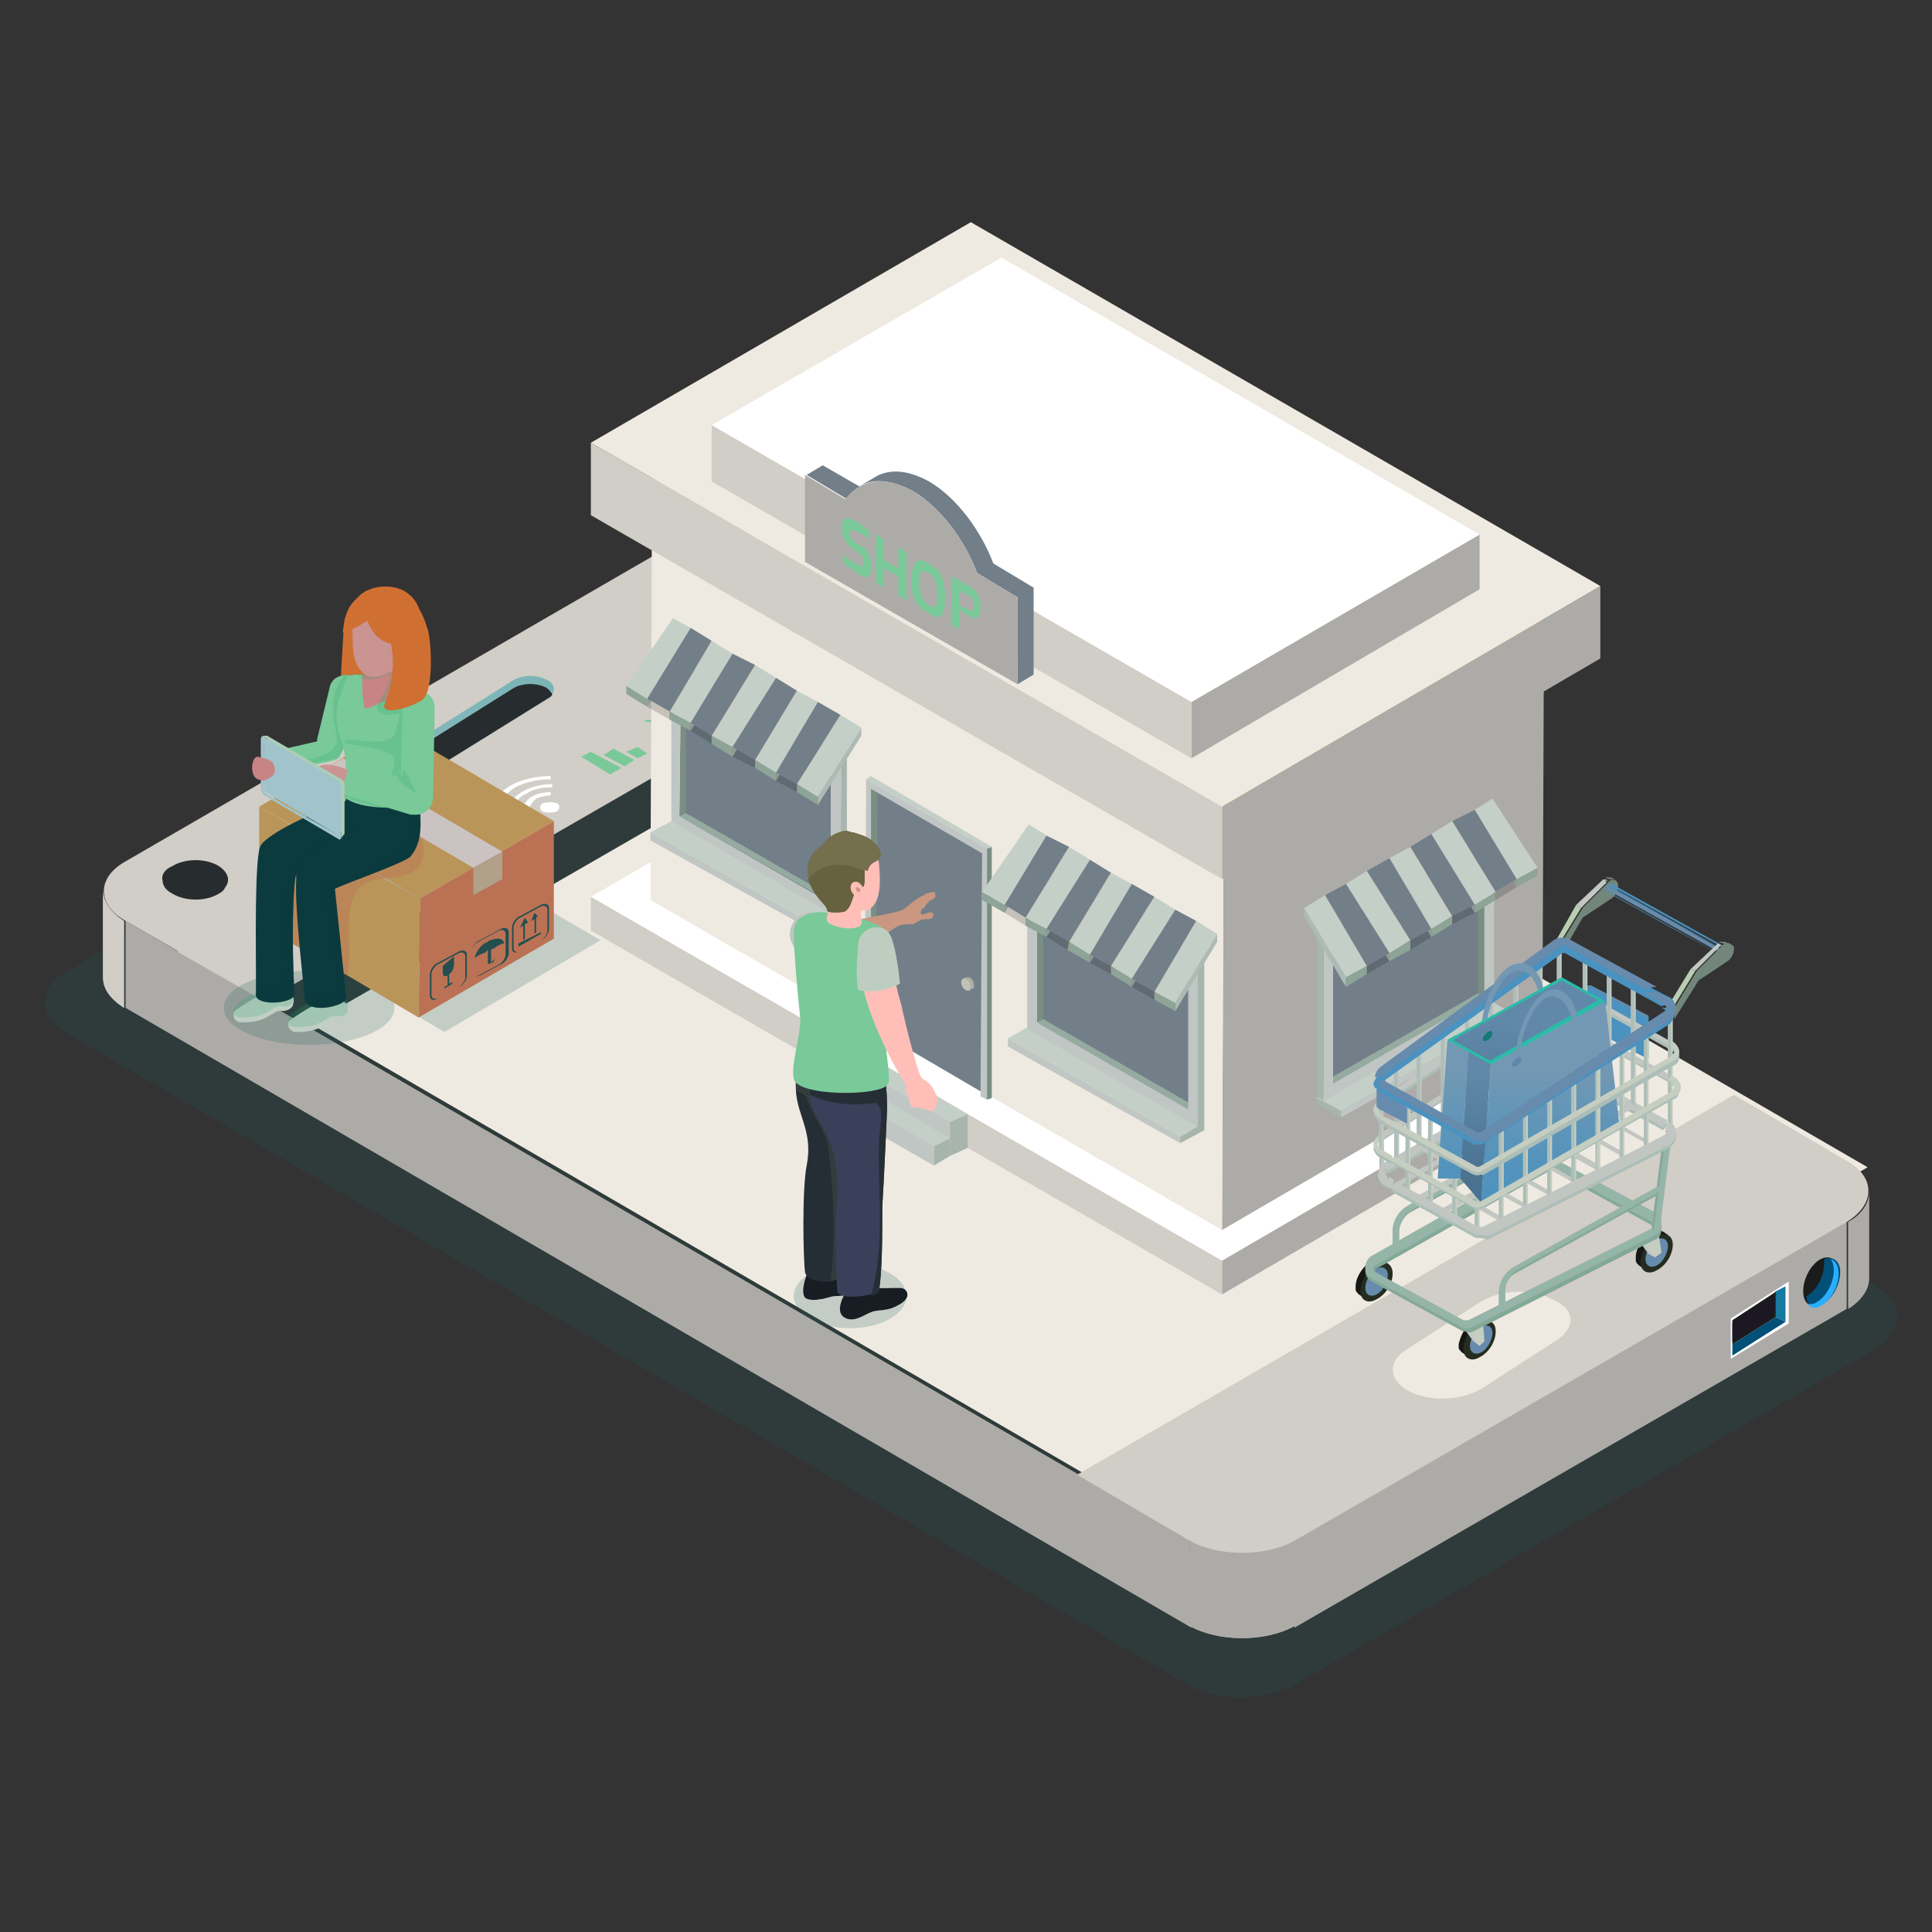 <?xml version="1.0" encoding="utf-8"?>
<!-- Generator: Adobe Illustrator 25.2.1, SVG Export Plug-In . SVG Version: 6.00 Build 0)  -->
<svg version="1.1" id="图层_1" xmlns="http://www.w3.org/2000/svg" xmlns:xlink="http://www.w3.org/1999/xlink" x="0px" y="0px"
	 viewBox="0 0 120 120" style="enable-background:new 0 0 120 120;" xml:space="preserve">
<rect x="0" y="0" width="120" height="120" fill="#333333" stroke="none"/>
<style type="text/css">
	.st0{opacity:0.2;fill:#1D5E58;}
	.st1{clip-path:url(#SVGID_2_);fill:#D1CDC7;}
	.st2{clip-path:url(#SVGID_4_);fill:#ADABA8;}
	.st3{fill:#ADABA8;}
	.st4{clip-path:url(#SVGID_6_);fill:#ADABA8;}
	.st5{fill:#EFEAE1;}
	.st6{fill:#D1CDC7;}
	.st7{fill:#FFFFFF;}
	.st8{fill:#015077;}
	.st9{fill:#1B1B1B;}
	.st10{fill:#1B1823;}
	.st11{fill:#1579A0;}
	.st12{fill:#2AAFFF;}
	.st13{fill:url(#SVGID_7_);}
	.st14{fill:#272C2E;}
	.st15{fill:#79C999;}
	.st16{fill:#AD7C22;}
	.st17{fill:#A7B5AC;}
	.st18{fill:#C4CFC8;}
	.st19{fill:#C0C6C4;}
	.st20{fill:#727F89;}
	.st21{fill:#7A8E83;}
	.st22{fill:#96AB9F;}
	.st23{fill:#AEBAB5;}
	.st24{fill:#8DA497;}
	.st25{fill:#B43C20;}
	.st26{opacity:0.18;fill:#0F0F0F;}
	.st27{fill:#AAB2A5;}
	.st28{fill:#C2C1B7;}
	.st29{fill:#BB7254;}
	.st30{fill:#BA955A;}
	.st31{fill:#CBC3C1;}
	.st32{fill:#B1A08A;}
	.st33{opacity:0.4;fill:#BB7254;}
	.st34{fill:#234F50;}
	.st35{fill:#CF7032;}
	.st36{opacity:0.2;fill:#1EA86E;}
	.st37{fill:#C0CEC4;}
	.st38{fill:#C88483;}
	.st39{fill:#CA9492;}
	.st40{opacity:0.2;fill:#CA9492;}
	.st41{fill:#0C3B3F;}
	.st42{opacity:0.3;fill:#0C3B3F;}
	.st43{fill:#ABCEB7;}
	.st44{fill:#A1C3CB;}
	.st45{fill:#C88385;}
	.st46{fill:#4A92BF;}
	.st47{fill:#678BAC;}
	.st48{enable-background:new    ;}
	.st49{clip-path:url(#SVGID_9_);fill:#869D8F;}
	.st50{clip-path:url(#SVGID_9_);fill:#A0B0A6;}
	.st51{clip-path:url(#SVGID_9_);fill:#B5BEB8;}
	.st52{clip-path:url(#SVGID_11_);fill:#B5BEB8;}
	.st53{clip-path:url(#SVGID_11_);fill:#BACEB6;}
	.st54{fill:#B8CEB2;}
	.st55{fill:#C3C7C4;}
	.st56{fill:#73867B;}
	.st57{clip-path:url(#SVGID_13_);fill:#4A92BF;}
	.st58{clip-path:url(#SVGID_15_);fill:#4A92BF;}
	.st59{clip-path:url(#SVGID_15_);fill:#678BAC;}
	.st60{fill:#A82D57;}
	.st61{clip-path:url(#SVGID_17_);fill:#869D8F;}
	.st62{clip-path:url(#SVGID_17_);fill:#A0B0A6;}
	.st63{clip-path:url(#SVGID_17_);fill:#B5BEB8;}
	.st64{clip-path:url(#SVGID_19_);fill:#B5BEB8;}
	.st65{clip-path:url(#SVGID_19_);fill:#BACEB6;}
	.st66{fill:#ACBEB7;}
	.st67{fill:#96B5A9;}
	.st68{fill:#C2C6C3;}
	.st69{fill:#84A89A;}
	.st70{fill:#171716;}
	.st71{fill:#252D21;}
	.st72{fill:#C6CEC1;}
	.st73{fill:#587FA1;}
	.st74{fill:url(#SVGID_20_);}
	.st75{fill:url(#SVGID_21_);}
	.st76{fill:url(#SVGID_22_);}
	.st77{fill:#2ABCA8;}
	.st78{fill:url(#SVGID_23_);}
	.st79{fill:url(#SVGID_24_);}
	.st80{fill:url(#SVGID_25_);}
	.st81{fill:url(#SVGID_26_);}
	.st82{fill:#157975;}
	.st83{fill:url(#SVGID_27_);}
	.st84{fill:#CA9781;}
	.st85{fill:#BFC4C1;}
	.st86{fill:#171D23;}
	.st87{fill:#262E35;}
	.st88{fill:#333C3C;}
	.st89{fill:#3A4059;}
	.st90{fill:#FFBFB8;}
	.st91{fill:#746F4D;}
	.st92{fill:#66623F;}
	.st93{fill:#BDCEC0;}
</style>
<path class="st0" d="M116.4,79.8l-7.4-4.3L50.4,41.5l-3.4-2c-1.9-1.1-4.9-1.1-6.8,0l-36,20.8c-1.9,1.1-1.9,2.8,0,3.9l3.4,2l5.7,3.3
	l0,0l53,30.8l7.4,4.3c1.9,1.1,4.9,1.1,6.8,0l36-20.8C118.3,82.6,118.3,80.9,116.4,79.8z"/>
<g>
	<defs>
		<path id="SVGID_1_" d="M6.4,55.3l0,5.4c0,0.7,0.4,1.3,1.3,1.9l0-5.4C6.9,56.7,6.4,56,6.4,55.3z"/>
	</defs>
	<use xlink:href="#SVGID_1_"  style="overflow:visible;fill:#D1CDC7;"/>
	<clipPath id="SVGID_2_">
		<use xlink:href="#SVGID_1_"  style="overflow:visible;"/>
	</clipPath>
	<path class="st1" d="M6.4,55.3l0,5.4c0,0.7,0.4,1.3,1.3,1.9l0-5.4C6.9,56.7,6.4,56,6.4,55.3L6.4,55.3z"/>
</g>
<g>
	<defs>
		<path id="SVGID_3_" d="M116.1,79.4l0-5.4c0,0.7-0.4,1.4-1.3,1.9l0,5.4C115.6,80.8,116.1,80.1,116.1,79.4z"/>
	</defs>
	<use xlink:href="#SVGID_3_"  style="overflow:visible;fill:#ADABA8;"/>
	<clipPath id="SVGID_4_">
		<use xlink:href="#SVGID_3_"  style="overflow:visible;"/>
	</clipPath>
	<path class="st2" d="M114.7,75.8l0,5.4c0.9-0.5,1.3-1.2,1.3-1.9l0-5.4C116.1,74.6,115.6,75.3,114.7,75.8L114.7,75.8z"/>
</g>
<polygon class="st3" points="7.8,57.2 7.8,62.6 74,101.1 73.9,95.6 "/>
<polygon class="st3" points="80.4,95.6 80.4,101.1 114.7,81.3 114.7,75.8 "/>
<g>
	<defs>
		<path id="SVGID_5_" d="M73.9,95.6l0,5.4c1.8,1,4.7,1,6.5,0l0-5.4C78.6,96.7,75.7,96.7,73.9,95.6z"/>
	</defs>
	<use xlink:href="#SVGID_5_"  style="overflow:visible;fill:#ADABA8;"/>
	<clipPath id="SVGID_6_">
		<use xlink:href="#SVGID_5_"  style="overflow:visible;"/>
	</clipPath>
	<path class="st4" d="M73.9,95.6l0,5.4c1.8,1,4.7,1,6.5,0l0-5.4C78.6,96.7,75.7,96.7,73.9,95.6L73.9,95.6z"/>
</g>
<polygon class="st5" points="60.1,40.1 19.3,63.6 75.2,96.1 116,72.5 "/>
<path class="st6" d="M48.5,33.7c-1.8-1-4.7-1-6.5,0L7.8,53.5c-1.8,1-1.8,2.7,0,3.7l3.3,1.9l40.8-23.5L48.5,33.7z"/>
<path class="st6" d="M114.7,72.1l-7-4.1L66.9,91.6l7,4.1c1.8,1,4.7,1,6.5,0l34.3-19.8C116.5,74.8,116.5,73.1,114.7,72.1z"/>
<path class="st5" d="M96.6,83.3l-4.5,2.9c-1.2,0.8-3.3,0.9-4.6,0.2c-1.3-0.7-1.3-1.9-0.1-2.6l4.5-2.9c1.2-0.8,3.3-0.9,4.5-0.2
	C97.9,81.3,97.9,82.5,96.6,83.3L96.6,83.3z"/>
<polygon class="st7" points="107.5,84.4 111.1,82.2 111.1,79.6 107.5,81.9 "/>
<polygon class="st8" points="110.3,81.8 107.6,83.5 107.6,84.2 110.9,82.1 110.9,82.1 "/>
<polygon class="st9" points="107.6,82 107.6,83.5 110.3,81.8 110.3,80.2 110.2,80.3 "/>
<polygon class="st10" points="107.6,82.2 107.6,83.3 110.2,81.6 110.2,80.5 "/>
<polygon class="st11" points="110.9,81.4 110.9,79.9 110.3,80.2 110.3,81.8 110.9,82.1 "/>
<path id="XMLID_15_" class="st9" d="M114.2,79c0,0.8-0.5,1.7-1.1,2c-0.6,0.3-1.1,0-1.1-0.8c0-0.8,0.5-1.7,1.1-2
	C113.7,77.9,114.2,78.3,114.2,79z"/>
<path id="XMLID_14_" class="st8" d="M112.2,80.5c0.6-0.3,1.1-1.2,1.1-2c0-0.1,0-0.2,0-0.3c0.5-0.2,1,0.1,1,0.8c0,0.8-0.5,1.7-1.1,2
	C112.6,81.3,112.2,81.1,112.2,80.5C112.1,80.5,112.2,80.5,112.2,80.5z"/>
<path id="XMLID_13_" class="st12" d="M112.8,80.9c0.6-0.3,1.1-1.2,1.1-2c0-0.3-0.1-0.6-0.2-0.7c0.3,0.1,0.5,0.4,0.5,0.9
	c0,0.8-0.5,1.7-1.1,2c-0.3,0.2-0.6,0.2-0.8-0.1C112.5,81,112.7,81,112.8,80.9z"/>
<linearGradient id="SVGID_7_" gradientUnits="userSpaceOnUse" x1="22.674" y1="45.57" x2="34.245" y2="45.57">
	<stop  offset="0" style="stop-color:#87B9BC"/>
	<stop  offset="1" style="stop-color:#79B4B6"/>
</linearGradient>
<path class="st13" d="M22.8,48.6c0.1,0.1,0.2,0.2,0.4,0.3c0.6,0.3,1.5,0.3,2.1-0.1l8.7-5.4c0.2-0.1,0.3-0.2,0.3-0.3
	c0.2-0.3,0.1-0.7-0.4-0.9c-0.6-0.3-1.5-0.3-2.1,0.1l-8.6,5.4C22.7,48,22.6,48.3,22.8,48.6z"/>
<path class="st14" d="M22.8,48.6c0.1,0.1,0.2,0.2,0.4,0.3c0.6,0.3,1.5,0.3,2.1-0.1l8.7-5.4c0.2-0.1,0.3-0.2,0.3-0.3
	c-0.1-0.1-0.2-0.3-0.4-0.4c-0.6-0.3-1.5-0.3-2.1,0.1l-8.6,5.4C22.9,48.4,22.8,48.5,22.8,48.6z"/>
<path class="st14" d="M10.1,54.7c0,0.3,0.2,0.6,0.6,0.8c0.8,0.5,2.1,0.5,2.9,0c0.2-0.1,0.3-0.2,0.4-0.4c0.3-0.4,0.2-0.9-0.4-1.3
	c-0.8-0.5-2.1-0.5-2.9,0C10.2,54,10,54.4,10.1,54.7z"/>
<polygon class="st3" points="11,59.1 11,61.9 66.9,94.4 66.9,91.6 "/>
<polygon class="st6" points="51.8,35.6 11,59.1 16.4,62.2 57.2,38.7 "/>
<path class="st15" d="M44.6,42.1l4.3-2.5l2,1.1l-4.3,2.5L44.6,42.1z M48.8,39.7l-4,2.3l1.7,1l4-2.3L48.8,39.7z"/>
<polygon class="st15" points="44.7,42.1 46.5,43.1 49.4,41.5 47.6,40.4 "/>
<polygon class="st15" points="38.9,46.7 39.6,46.4 40.2,46.8 39.6,47.1 "/>
<polygon class="st15" points="37.5,46.9 38.1,46.5 39.4,47.2 38.8,47.6 "/>
<polygon class="st15" points="36.1,47 36.7,46.7 38.6,47.7 37.9,48.1 "/>
<path class="st15" d="M45.3,42.8c0.7,0.4,0.7,0.6,0.5,0.8l-0.3,0.2c-0.2,0.1-0.5,0.2-0.8,0l-0.3-0.2c-0.2-0.1-0.3-0.3,0-0.5
	c0.2-0.1,0.4-0.2,0.6-0.3c-0.2-0.1-0.5-0.3-0.7-0.1l-0.6,0.4L43.3,43c0.2-0.1,0.4-0.3,0.7-0.5C44.2,42.4,44.6,42.4,45.3,42.8z
	 M45.1,43l-0.5,0.3c-0.1,0.1-0.1,0.1,0,0.2l0.2,0.1c0.1,0.1,0.2,0.1,0.3,0l0.2-0.1C45.6,43.3,45.3,43.1,45.1,43z"/>
<path class="st15" d="M43.3,43.2l-0.8,0.5l2,0.5l-0.3,0.2L42,43.8l-0.1-0.1l1.1-0.6L43.3,43.2z"/>
<path class="st15" d="M43,45.1l-0.2,0.1L40,44.8l0.2-0.1L43,45.1z M42.3,44.2c0.2,0.1,0.2,0.2,0,0.4l-0.2,0.1
	c-0.2,0.1-0.4,0.1-0.6,0l-0.3-0.2c-0.2-0.1-0.2-0.2,0-0.4l0.2-0.1c0.2-0.1,0.4-0.1,0.6,0L42.3,44.2z M42.1,44.3l-0.2-0.1
	c-0.1-0.1-0.1-0.1-0.3,0l-0.2,0.1c-0.1,0.1-0.1,0.1,0,0.1l0.2,0.1c0.1,0.1,0.1,0.1,0.3,0l0.2-0.1C42.2,44.4,42.2,44.3,42.1,44.3z
	 M41.9,45.4c0.2,0.1,0.2,0.2,0,0.4l-0.2,0.1c-0.2,0.1-0.4,0.1-0.6,0l-0.3-0.2c-0.2-0.1-0.2-0.2,0-0.4l0.2-0.1c0.2-0.1,0.4-0.1,0.6,0
	L41.9,45.4z M41.7,45.5l-0.2-0.1c-0.1-0.1-0.1-0.1-0.3,0L41,45.5c-0.1,0.1-0.1,0.1,0,0.1l0.2,0.1c0.1,0.1,0.1,0.1,0.3,0l0.2-0.1
	C41.8,45.6,41.8,45.5,41.7,45.5z"/>
<path class="st7" d="M34.6,49.9c-0.2-0.1-0.6-0.1-0.9,0c-0.2,0.1-0.2,0.4,0,0.5c0.2,0.1,0.6,0.1,0.9,0C34.8,50.2,34.8,50,34.6,49.9z
	"/>
<path class="st7" d="M33.3,49.6c0.3-0.1,0.6-0.2,0.9-0.2v-0.2c-0.4,0-0.9,0.1-1.2,0.3c-0.3,0.2-0.5,0.5-0.5,0.7h0.4
	C32.9,50,33.1,49.8,33.3,49.6z"/>
<path class="st7" d="M32.7,49.3c0.4-0.3,1-0.4,1.6-0.4v-0.2c-0.7,0-1.4,0.2-1.9,0.5c-0.5,0.3-0.8,0.7-0.8,1.1H32
	C32,49.8,32.2,49.5,32.7,49.3z"/>
<path class="st7" d="M32,48.9c0.6-0.3,1.4-0.5,2.2-0.5v-0.2c-0.9,0-1.8,0.2-2.5,0.6c-0.7,0.4-1,0.9-1,1.4h0.4
	C31.1,49.7,31.4,49.3,32,48.9z"/>
<polygon class="st15" points="20.2,58.7 17.6,57.2 21,56.9 "/>
<polygon class="st15" points="21.8,56.4 22.4,54.5 25,56 "/>
<polygon class="st15" points="21.7,56.8 21.8,56.5 25,56 20.3,58.8 21.2,56.9 "/>
<polygon class="st15" points="17.5,57.2 22.3,54.4 21.6,56.8 "/>
<polygon class="st3" points="99.4,64.6 99.4,66.7 75.9,80.4 75.9,78.3 "/>
<polygon class="st6" points="75.9,78.3 75.9,80.4 36.7,57.8 36.7,55.7 "/>
<polygon class="st7" points="99.4,64.6 75.9,78.3 36.7,55.7 60.3,42 "/>
<polygon class="st3" points="95.9,38.6 95.8,64.8 75.9,76.4 76,50.1 "/>
<polygon class="st5" points="76,50.1 75.9,76.4 40.4,55.9 40.5,29.7 "/>
<polygon class="st16" points="95.9,38.6 76,50.1 40.5,29.7 60.4,18.1 "/>
<polygon class="st3" points="99.4,36.4 99.4,40.9 75.9,54.6 75.9,50.1 "/>
<polygon class="st6" points="75.9,50.1 75.9,54.6 36.7,32 36.7,27.5 "/>
<polygon class="st5" points="99.4,36.4 75.9,50.1 36.7,27.5 60.3,13.8 "/>
<polygon class="st3" points="91.9,33.2 91.9,36.6 74,47.1 74,43.6 "/>
<polygon class="st6" points="74,43.6 74,47.1 44.2,29.9 44.2,26.4 "/>
<polygon class="st7" points="91.9,33.2 74,43.6 44.2,26.4 62.2,16 "/>
<polygon class="st17" points="83.3,69.4 81.8,68.6 81.8,68.2 83.3,69 "/>
<polygon class="st18" points="83.3,69 81.8,68.2 92.5,62.1 94,63 "/>
<polygon class="st19" points="94,63 94,63.4 83.3,69.4 83.3,69 "/>
<polygon class="st20" points="91.8,52 92.2,61.9 82.2,68.1 82,57.5 "/>
<polygon class="st21" points="92.2,61.9 91.8,61.7 91.8,52 92.2,52.2 "/>
<polygon class="st22" points="82.8,67.3 82.4,67.1 91.8,61.7 92.2,61.9 "/>
<polygon class="st17" points="82.2,68.4 81.8,68.1 81.8,57.1 82.2,57.3 "/>
<polygon class="st18" points="82.2,57.3 81.8,57.1 92.4,50.9 92.8,51.2 "/>
<path class="st19" d="M82.2,57.3l10.6-6.1l0,11.1l-10.6,6.1L82.2,57.3z M92.2,61.9l0-9.7l-9.4,5.4l0,9.7L92.2,61.9L92.2,61.9z"/>
<polygon class="st23" points="91.6,50.3 91.6,50.8 94.2,55.1 94.2,54.6 "/>
<polygon class="st24" points="94.2,54.6 94.2,55.1 95.5,54.4 95.5,53.9 "/>
<polygon class="st18" points="91.6,50.3 94.2,54.6 95.5,53.9 92.7,49.6 "/>
<polygon class="st25" points="90.2,51 90.2,51.5 92.9,55.9 92.9,55.4 "/>
<polygon class="st26" points="92.9,55.4 92.9,55.9 94.2,55.1 94.2,54.6 "/>
<polygon class="st20" points="90.2,51 92.9,55.4 94.2,54.6 91.6,50.3 "/>
<polygon class="st23" points="88.9,51.8 88.9,52.3 91.6,56.7 91.6,56.2 "/>
<polygon class="st24" points="91.6,56.2 91.6,56.7 92.9,55.9 92.9,55.4 "/>
<polygon class="st18" points="88.9,51.8 91.6,56.2 92.9,55.4 90.2,51 "/>
<polygon class="st20" points="87.6,52.6 90.2,56.9 91.6,56.2 88.9,51.8 "/>
<polygon class="st25" points="87.6,52.6 87.6,53.1 90.2,57.4 90.2,56.9 "/>
<polygon class="st26" points="90.2,56.9 90.2,57.4 91.6,56.7 91.6,56.2 "/>
<polygon class="st23" points="86.3,53.3 86.3,53.8 88.9,58.2 88.9,57.7 "/>
<polygon class="st24" points="88.9,57.7 88.9,58.2 90.2,57.4 90.2,56.9 "/>
<polygon class="st18" points="86.3,53.3 88.9,57.7 90.2,56.9 87.6,52.6 "/>
<polygon class="st25" points="84.9,54.1 84.9,54.6 87.6,59 87.6,58.4 "/>
<polygon class="st26" points="87.6,58.4 87.6,59 88.9,58.2 88.9,57.7 "/>
<polygon class="st20" points="84.9,54.1 87.6,58.4 88.9,57.7 86.3,53.3 "/>
<polygon class="st23" points="83.6,54.9 83.6,55.4 86.3,59.7 86.3,59.2 "/>
<polygon class="st24" points="86.3,59.2 86.3,59.7 87.6,59 87.6,58.4 "/>
<polygon class="st18" points="83.6,54.9 86.3,59.2 87.6,58.4 84.9,54.1 "/>
<polygon class="st25" points="82.3,55.6 82.3,56.1 84.9,60.5 84.9,60 "/>
<polygon class="st26" points="84.9,60 84.9,60.5 86.3,59.7 86.3,59.2 "/>
<polygon class="st20" points="82.3,55.6 84.9,60 86.3,59.2 83.6,54.9 "/>
<polygon class="st23" points="81,56.4 81,56.9 83.6,61.3 83.6,60.7 "/>
<polygon class="st24" points="83.6,60.7 83.6,61.3 84.9,60.5 84.9,60 "/>
<polygon class="st18" points="81,56.4 83.6,60.7 84.9,60 82.3,55.6 "/>
<polygon class="st20" points="50.1,29.5 52.6,31 53.7,30.4 51.1,28.9 "/>
<path class="st20" d="M61.7,35c-0.8-2.1-2.3-4.1-4-5.1c-1.3-0.7-2.4-0.8-3.3-0.3c-0.3,0.2-0.7,0.4-1,0.6c0.8-0.5,2-0.4,3.3,0.3
	c1.7,1,3.2,3,4,5.1l2.5,1.5l0,5.4l1-0.6l0-5.4L61.7,35z"/>
<path class="st3" d="M56.7,30.5c1.7,1,3.2,3,4,5.1l2.5,1.5l0,5.4l-13.2-7.6l0-5.4l2.5,1.5C53.4,29.8,54.9,29.5,56.7,30.5z"/>
<path class="st15" d="M52.3,32.7c0-0.6,0.3-0.6,0.7-0.4c0.4,0.2,0.8,0.5,1,0.7v0.5c-0.2-0.2-0.7-0.5-0.9-0.5
	c-0.2-0.1-0.3-0.2-0.3,0.1v0.1c0,0.2,0.1,0.3,0.3,0.5l0.4,0.2c0.5,0.3,0.6,0.8,0.6,1.2v0.2c0,0.7-0.4,0.6-0.7,0.4
	c-0.4-0.3-0.7-0.5-1-0.7v-0.5c0.1,0.1,0.6,0.4,0.9,0.6c0.2,0.1,0.3,0.2,0.3-0.1v-0.2c0-0.2,0-0.3-0.2-0.4L53,34.1
	c-0.6-0.4-0.7-0.9-0.7-1.2V32.7z"/>
<path class="st15" d="M54.4,33.2l0.5,0.3v1.3l0.9,0.5V34l0.5,0.3v3L55.8,37v-1.2l-0.9-0.5v1.2l-0.5-0.3V33.2z"/>
<path class="st15" d="M57.7,35c0.6,0.4,1,0.7,1,2.2c0,1.3-0.4,1.3-1,0.9c-0.6-0.4-1.1-0.7-1.1-2.1C56.7,34.6,57.1,34.7,57.7,35z
	 M57.7,37.6c0.4,0.2,0.5,0.2,0.5-0.7c0-0.9-0.2-1.1-0.5-1.3c-0.4-0.2-0.6-0.3-0.6,0.7C57.2,37.1,57.3,37.3,57.7,37.6z"/>
<path class="st15" d="M59.1,35.8l1.1,0.6c0.3,0.2,0.7,0.5,0.7,1.3c0,0.9-0.4,0.7-0.7,0.6c-0.1-0.1-0.6-0.4-0.6-0.4v1.2l-0.5-0.3
	L59.1,35.8z M60.2,37.9c0.2,0.1,0.3,0.1,0.3-0.3c0-0.4-0.1-0.5-0.3-0.6l-0.6-0.3v0.9L60.2,37.9z"/>
<polygon class="st20" points="54.1,48.7 54.1,63.8 61.1,67.9 61.2,52.8 "/>
<polygon class="st21" points="54.1,64.2 54.4,64 54.5,48.8 54.1,49 "/>
<polygon class="st21" points="61.3,68.3 61.6,68.2 61.6,52.6 61.3,52.7 "/>
<polygon class="st18" points="61.3,52.7 61.6,52.6 54.1,48.2 53.8,48.4 "/>
<polygon class="st19" points="53.8,48.4 53.7,64 54.1,64.2 54.1,49 61,53 60.9,68.1 61.3,68.3 61.3,52.7 "/>
<path class="st27" d="M59.8,60.8l0.2-0.1c0.1,0,0.1,0,0.2,0L60,60.8C59.9,60.8,59.9,60.8,59.8,60.8L59.8,60.8z"/>
<path class="st27" d="M60,60.8l0.2-0.1c0.2,0.1,0.3,0.3,0.3,0.5c0,0.1,0,0.2-0.1,0.2l-0.2,0.1c0.1,0,0.1-0.1,0.1-0.2
	C60.3,61.2,60.2,60.9,60,60.8L60,60.8z"/>
<path class="st28" d="M60,60.8c0.2,0.1,0.3,0.3,0.3,0.5c0,0.2-0.1,0.3-0.3,0.2c-0.2-0.1-0.3-0.3-0.3-0.5
	C59.7,60.8,59.9,60.7,60,60.8z"/>
<polygon class="st17" points="51.2,58.2 52.6,57.4 52.6,56.9 51.2,57.8 "/>
<polygon class="st18" points="51.2,57.8 52.6,56.9 41.9,50.9 40.4,51.7 "/>
<polygon class="st19" points="40.4,51.7 40.4,52.2 51.2,58.2 51.2,57.8 "/>
<polygon class="st20" points="42.6,40.7 42.2,50.7 52.3,56.9 52.4,46.3 "/>
<polygon class="st21" points="42.2,50.7 42.6,50.5 42.6,40.7 42.3,41 "/>
<polygon class="st22" points="51.7,56.1 52,55.9 42.6,50.5 42.2,50.7 "/>
<polygon class="st17" points="52.2,57.1 52.6,56.9 52.6,45.8 52.3,46 "/>
<polygon class="st18" points="52.3,46 52.6,45.8 42.1,39.7 41.7,39.9 "/>
<path class="st19" d="M52.2,57.1L41.7,51l0-11.1L52.3,46L52.2,57.1z M42.2,50.7l9.4,5.4l0-9.7L42.3,41L42.2,50.7L42.2,50.7z"/>
<polygon class="st23" points="42.9,39 42.9,39.5 40.2,43.9 40.2,43.4 "/>
<polygon class="st24" points="40.2,43.4 40.2,43.9 38.9,43.1 38.9,42.6 "/>
<polygon class="st18" points="42.9,39 40.2,43.4 38.9,42.6 41.8,38.4 "/>
<polygon class="st25" points="44.2,39.8 44.2,40.3 41.6,44.7 41.6,44.2 "/>
<polygon class="st26" points="41.6,44.2 41.6,44.7 40.2,43.9 40.2,43.4 "/>
<polygon class="st20" points="44.2,39.8 41.6,44.2 40.2,43.4 42.9,39 "/>
<polygon class="st23" points="45.5,40.6 45.5,41.1 42.9,45.4 42.9,44.9 "/>
<polygon class="st24" points="42.9,44.9 42.9,45.4 41.6,44.7 41.6,44.2 "/>
<polygon class="st18" points="45.5,40.6 42.9,44.9 41.6,44.2 44.2,39.8 "/>
<polygon class="st20" points="46.9,41.3 44.2,45.7 42.9,44.9 45.5,40.6 "/>
<polygon class="st25" points="46.9,41.3 46.9,41.8 44.2,46.2 44.2,45.7 "/>
<polygon class="st26" points="44.2,45.7 44.2,46.2 42.9,45.4 42.9,44.9 "/>
<polygon class="st23" points="48.2,42.1 48.2,42.6 45.5,47 45.5,46.4 "/>
<polygon class="st24" points="45.5,46.4 45.5,47 44.2,46.2 44.2,45.7 "/>
<polygon class="st18" points="48.2,42.1 45.5,46.4 44.2,45.7 46.9,41.3 "/>
<polygon class="st25" points="49.5,42.9 49.5,43.4 46.9,47.7 46.9,47.2 "/>
<polygon class="st26" points="46.9,47.2 46.9,47.7 45.5,47 45.5,46.4 "/>
<polygon class="st20" points="49.5,42.9 46.9,47.2 45.5,46.4 48.2,42.1 "/>
<polygon class="st23" points="50.8,43.6 50.8,44.1 48.2,48.5 48.2,48 "/>
<polygon class="st24" points="48.2,48 48.2,48.5 46.9,47.7 46.9,47.2 "/>
<polygon class="st18" points="50.8,43.6 48.2,48 46.9,47.2 49.5,42.9 "/>
<polygon class="st25" points="52.2,44.4 52.2,44.9 49.5,49.2 49.5,48.7 "/>
<polygon class="st26" points="49.5,48.7 49.5,49.2 48.2,48.5 48.2,48 "/>
<polygon class="st20" points="52.2,44.4 49.5,48.7 48.2,48 50.8,43.6 "/>
<polygon class="st23" points="53.5,45.2 53.5,45.7 50.8,50 50.8,49.5 "/>
<polygon class="st24" points="50.8,49.5 50.8,50 49.5,49.2 49.5,48.7 "/>
<polygon class="st18" points="53.5,45.2 50.8,49.5 49.5,48.7 52.2,44.4 "/>
<polygon class="st17" points="73.3,71 74.8,70.2 74.8,69.7 73.3,70.6 "/>
<polygon class="st18" points="73.3,70.6 74.8,69.7 64,63.7 62.6,64.5 "/>
<polygon class="st19" points="62.6,64.5 62.6,65 73.3,71 73.3,70.6 "/>
<polygon class="st20" points="64.8,53.5 64.4,63.5 74.4,69.7 74.6,59.1 "/>
<polygon class="st21" points="64.4,63.5 64.8,63.3 64.8,53.5 64.4,53.8 "/>
<polygon class="st22" points="73.8,68.9 74.2,68.7 64.8,63.3 64.4,63.5 "/>
<polygon class="st17" points="74.4,70 74.8,69.7 74.8,58.6 74.4,58.9 "/>
<polygon class="st18" points="74.4,58.9 74.8,58.6 64.2,52.5 63.8,52.7 "/>
<path class="st19" d="M74.4,70l-10.6-6.1l0-11.1l10.6,6.1L74.4,70z M64.4,63.5l9.4,5.4l0-9.7l-9.4-5.4L64.4,63.5L64.4,63.5z"/>
<polygon class="st23" points="65,51.9 65,52.4 62.4,56.7 62.4,56.2 "/>
<polygon class="st24" points="62.4,56.2 62.4,56.7 61,55.9 61,55.4 "/>
<polygon class="st18" points="65,51.9 62.4,56.2 61,55.4 63.9,51.2 "/>
<polygon class="st25" points="66.4,52.6 66.4,53.1 63.7,57.5 63.7,57 "/>
<polygon class="st26" points="63.7,57 63.7,57.5 62.4,56.7 62.4,56.2 "/>
<polygon class="st20" points="66.4,52.6 63.7,57 62.4,56.2 65,51.9 "/>
<polygon class="st23" points="67.7,53.4 67.7,53.9 65,58.2 65,57.7 "/>
<polygon class="st24" points="65,57.7 65,58.2 63.7,57.5 63.7,57 "/>
<polygon class="st18" points="67.7,53.4 65,57.7 63.7,57 66.4,52.6 "/>
<polygon class="st20" points="69,54.2 66.4,58.5 65,57.7 67.7,53.4 "/>
<polygon class="st25" points="69,54.2 69,54.7 66.3,59 66.4,58.5 "/>
<polygon class="st26" points="66.4,58.5 66.3,59 65,58.2 65,57.7 "/>
<polygon class="st23" points="70.3,54.9 70.3,55.4 67.7,59.8 67.7,59.3 "/>
<polygon class="st24" points="67.7,59.3 67.7,59.8 66.3,59 66.4,58.5 "/>
<polygon class="st18" points="70.3,54.9 67.7,59.3 66.4,58.5 69,54.2 "/>
<polygon class="st25" points="71.7,55.7 71.7,56.2 69,60.5 69,60 "/>
<polygon class="st26" points="69,60 69,60.5 67.7,59.8 67.7,59.3 "/>
<polygon class="st20" points="71.7,55.7 69,60 67.7,59.3 70.3,54.9 "/>
<polygon class="st23" points="73,56.5 73,56.9 70.3,61.3 70.3,60.8 "/>
<polygon class="st24" points="70.3,60.8 70.3,61.3 69,60.5 69,60 "/>
<polygon class="st18" points="73,56.5 70.3,60.8 69,60 71.7,55.7 "/>
<polygon class="st25" points="74.3,57.2 74.3,57.7 71.7,62.1 71.7,61.6 "/>
<polygon class="st26" points="71.7,61.6 71.7,62.1 70.3,61.3 70.3,60.8 "/>
<polygon class="st20" points="74.3,57.2 71.7,61.6 70.3,60.8 73,56.5 "/>
<polygon class="st23" points="75.6,58 75.6,58.5 73,62.8 73,62.3 "/>
<polygon class="st24" points="73,62.3 73,62.8 71.7,62.1 71.7,61.6 "/>
<polygon class="st18" points="75.6,58 73,62.3 71.7,61.6 74.3,57.2 "/>
<polygon class="st17" points="59,71.8 60.1,71.3 60.1,69.2 59,69.7 "/>
<polygon class="st18" points="59,69.7 60.1,69.2 52.8,64.9 51.8,65.5 "/>
<polygon class="st19" points="51.8,65.5 51.7,67.6 59,71.8 59,69.7 "/>
<polygon class="st17" points="58,72.4 59,71.8 59,70.7 58,71.2 "/>
<polygon class="st18" points="58,71.2 59,70.7 51.7,66.4 50.7,67 "/>
<polygon class="st19" points="50.7,67 50.7,68.2 58,72.4 58,71.2 "/>
<path class="st0" d="M37.3,58.4l-11.5-6.7L16,57.4l5.4,3.1c-0.7-0.1-1.4-0.2-2.2-0.2c-2.9,0-5.3,1-5.3,2.3s2.4,2.3,5.3,2.3
	s5.3-1,5.3-2.3c0-0.1,0-0.3-0.1-0.4l3.2,1.9L37.3,58.4z"/>
<polygon class="st29" points="34.4,51 34.4,58.3 26,63.2 26.1,55.8 "/>
<polygon class="st30" points="26.1,55.8 26,63.2 21.6,60.6 16.1,57.4 16.1,55.6 16.1,50.1 19.9,52.3 23.9,54.6 "/>
<polygon class="st30" points="34.4,51 26.1,55.8 16.1,50.1 24.5,45.2 "/>
<polygon class="st31" points="21.3,47.1 19.5,48.1 29.4,53.9 31.2,52.9 "/>
<polygon class="st32" points="29.4,53.9 31.2,52.9 31.2,54.6 29.4,55.6 "/>
<path class="st33" d="M26.2,53.5c-0.2,0.5-0.7,0.8-1.2,0.9c-0.4,0.1-0.8,0.1-1.2,0.2c-0.1,0-0.2,0-0.3,0c-0.5,0.1-1,0.3-1.3,0.7
	c-0.3,0.4-0.4,1-0.5,1.5c-0.1,1.3,0.1,2.6-0.1,3.8c0,0,0,0,0,0l-5.5-3.2l0-1.8c0.1-0.1,0.1-0.2,0.2-0.4c0.3-0.7,0.6-1.5,1.2-2
	c0.4-0.3,0.9-0.5,1.3-0.7c0.4-0.1,0.7-0.2,1.1-0.4c2-0.6,4-1,6-1.2l-0.1,0.4C26.2,52,26.5,52.8,26.2,53.5z"/>
<polygon class="st34" points="33.6,57.9 33.6,58 32.2,58.8 32.2,58.6 "/>
<polygon class="st34" points="33.3,57.9 33.2,58 33.2,57.1 33,57.2 33.2,56.7 33.4,56.9 33.3,57 "/>
<polygon class="st34" points="32.6,58.3 32.5,58.4 32.5,57.5 32.3,57.6 32.6,57 32.8,57.3 32.6,57.4 "/>
<path class="st34" d="M31.8,58.9v-1.3c0-0.2,0.2-0.6,0.5-0.7l1.3-0.7c0.2-0.1,0.5-0.1,0.5,0.2v1.3c0,0.2-0.2,0.6-0.5,0.7l-1.3,0.7
	C32,59.2,31.8,59.2,31.8,58.9z M32.3,57c-0.2,0.1-0.4,0.4-0.4,0.6v1.3c0,0.2,0.2,0.3,0.4,0.2l1.3-0.7c0.2-0.1,0.4-0.4,0.4-0.6v-1.3
	c0-0.2-0.2-0.3-0.4-0.2L32.3,57z"/>
<path class="st34" d="M29.5,59.5C29.5,59.5,29.5,59.5,29.5,59.5c0,0,0.1-0.1,0.3-0.2c0.2-0.1,0.3-0.1,0.3-0.1c0,0,0,0,0,0
	c0,0,0,0,0,0c0,0,0.1-0.1,0.2-0.2v0.7l0,0.1c0,0.1,0.1,0.1,0.2,0c0.1-0.1,0.2-0.2,0.2-0.3c0,0,0,0,0,0c0,0,0,0,0,0.1
	c0,0,0,0.1-0.1,0.2c-0.1,0.1-0.1-0.1-0.1-0.1v-0.7c0.1-0.1,0.2-0.1,0.2-0.1c0,0,0,0,0,0c0,0,0,0,0,0c0,0,0.1-0.1,0.3-0.2
	c0.2-0.1,0.3-0.1,0.3-0.1c0,0,0,0,0,0c0,0,0,0,0,0c0-0.3-0.4-0.4-0.8-0.2l0,0c0,0,0,0-0.1,0c0,0-0.1,0.1-0.1,0.1l0,0
	C29.9,58.6,29.5,59.2,29.5,59.5C29.5,59.5,29.5,59.5,29.5,59.5z"/>
<path class="st34" d="M29.3,60.4v-1.3c0-0.2,0.2-0.6,0.5-0.7l1.3-0.7c0.2-0.1,0.5-0.1,0.5,0.2v1.3c0,0.2-0.2,0.6-0.5,0.7l-1.3,0.7
	C29.5,60.7,29.3,60.6,29.3,60.4z M29.7,58.5c-0.2,0.1-0.4,0.4-0.4,0.6v1.3c0,0.2,0.2,0.3,0.4,0.2l1.3-0.7c0.2-0.1,0.4-0.4,0.4-0.6
	v-1.3c0-0.2-0.2-0.3-0.4-0.2L29.7,58.5z"/>
<path class="st34" d="M27.5,60.4c0,0.2,0.1,0.3,0.3,0.2v0.6l-0.2,0.1v0.1l0.5-0.3v-0.1l-0.2,0.1v-0.6c0.2-0.1,0.3-0.4,0.3-0.6v-0.5
	L27.5,60V60.4z"/>
<path class="st34" d="M26.7,61.8v-1.3c0-0.2,0.2-0.6,0.5-0.7l1.3-0.7c0.2-0.1,0.5-0.1,0.5,0.2v1.3c0,0.2-0.2,0.6-0.5,0.7L27.2,62
	C26.9,62.2,26.7,62.1,26.7,61.8z M27.2,59.9c-0.2,0.1-0.4,0.4-0.4,0.6v1.3c0,0.2,0.2,0.3,0.4,0.2l1.3-0.7c0.2-0.1,0.4-0.4,0.4-0.6
	v-1.3c0-0.2-0.2-0.3-0.4-0.2L27.2,59.9z"/>
<path class="st35" d="M23.7,37.6c-0.3-0.7-0.6-1-1.1-0.6c0,0-0.4,0.1-0.4,0.2c-0.3,0.3-0.8,1-0.8,1.4c-0.1,0.7-0.3,4.9-0.3,4.9
	c1.4,1,4.1-0.5,4.6-1.9C25.9,41,24,38.1,23.7,37.6z"/>
<path class="st15" d="M22.7,43.1c0,0.2,0,0.3-0.1,0.4l-1.3,3.1c-0.1,0.1-0.1,0.3-0.2,0.3c-0.3,0.3-0.7,0.4-1.2,0.2l-0.1,0
	c-0.1,0-0.1-0.1-0.2-0.1c-0.3-0.2-0.1-0.5,0.1-1l0-0.1l0.8-3.3c0.1-0.3,0.3-0.5,0.6-0.6c0.3-0.1,0.6-0.1,0.9,0
	C22.4,42.2,22.7,42.6,22.7,43.1z"/>
<path class="st15" d="M21.1,47c-0.1,0.1-0.2,0.2-0.3,0.2c0,0,0,0,0,0c0,0,0,0,0,0c-1.1,0.4-4.6,0.6-4.6,0.6l0.1-0.4l0.1-0.6l3.5-0.8
	c0,0,0,0,0,0c0.4-0.3,0.7-0.3,1-0.1c0.1,0.1,0.1,0.1,0.2,0.2C21.1,46.5,21.2,46.8,21.1,47z"/>
<path class="st36" d="M22.7,43.1c0,0.2,0,0.3-0.1,0.4l-1.3,3.1c-0.1,0.1-0.1,0.3-0.2,0.3c-0.1,0.1-0.2,0.2-0.3,0.2c0,0,0,0,0,0
	c0,0,0,0,0,0c-1.1,0.4-4.6,0.6-4.6,0.6l0.1-0.4c0.5-0.2,1.1-0.2,1.6-0.2c0.5,0,1,0.1,1.5,0c0.1,0,0.2,0,0.4-0.1
	c0.4-0.1,0.7-0.3,0.9-0.5c0.1-0.1,0.1-0.2,0.2-0.3c0.1-0.1,0-0.3,0-0.4c0,0,0,0,0,0c0-0.4-0.2-0.9-0.2-1.3c-0.1-0.9,0.1-1.8,0.6-2.5
	c0.3-0.1,0.6-0.1,0.9,0C22.4,42.2,22.7,42.6,22.7,43.1z"/>
<path class="st37" d="M20.6,61.9c0,0,1.3,0.2,1,1.1c0,0.1-0.2,0.4-0.7,0.4c-0.3-0.1-0.7,0.3-0.8,0.3c-0.6,0.4-1.3,0.4-1.8,0.4
	c-0.4-0.1-0.4-0.4-0.4-0.6c0-0.1,0.8-0.6,1.3-0.9C20,62.2,20.6,61.9,20.6,61.9z"/>
<path class="st36" d="M20.6,61.6c0,0,1.1-0.5,1,1.2c0,0.1-0.2,0.4-0.7,0.3c-0.3-0.1-0.7,0.3-0.8,0.3c-0.6,0.4-1.3,0.4-1.8,0.4
	c-1.1-0.2,0.1-1.2,0.9-1.5C20,61.9,20.6,61.6,20.6,61.6z"/>
<path class="st37" d="M17.2,61.3c0,0,1.3,0.2,1,1.1c0,0.1-0.2,0.4-0.7,0.4c-0.3-0.1-0.7,0.3-0.8,0.3c-0.6,0.4-1.3,0.4-1.8,0.4
	c-0.4-0.1-0.4-0.4-0.4-0.6c0-0.1,0.8-0.6,1.3-0.9C16.6,61.6,17.2,61.3,17.2,61.3z"/>
<path class="st36" d="M17.2,61c0,0,1.1-0.5,1,1.2c0,0.1-0.2,0.4-0.7,0.3c-0.3-0.1-0.7,0.3-0.8,0.3c-0.6,0.4-1.3,0.4-1.8,0.4
	c-1.1-0.2,0.1-1.2,0.9-1.5C16.6,61.3,17.2,61,17.2,61z"/>
<path class="st38" d="M25.2,43.1c0,0.3-0.2,1.1-0.6,2c-0.5,1.4-1.4,2.9-1.9,2.9c-0.9,0-1-4.1-1-5c0-0.2,0.2-0.5,0.3-0.7
	c0.2-0.2,0.4-0.4,0.4-0.4s0.1,0,0.3,0.1c0.3,0.1,0.9,0.2,1.3,0.2c0.1,0,0.1,0,0.2,0c0,0,0,0,0.1,0c0.1,0,0.1,0,0.2,0
	c0.5,0,0.7,0,0.8,0.4C25.2,42.7,25.2,42.8,25.2,43.1z"/>
<path class="st15" d="M26.6,43.8c-0.6,1.1-0.5,2.8-0.5,4.1c0,0.8-0.1,1.6-0.1,2.4c-0.6,0.2-1.2,0.4-1.7,0.5
	c-0.3-0.1-0.5-0.2-0.8-0.2c-0.7-0.2-1.4-0.5-2.1-0.7c0,0,0,0,0,0c0-0.3,0.1-0.7,0.1-1c0-1,0-2.1-0.3-2.9c-0.6-1.7-0.2-2.5,0.4-4
	c0.2,0,0.3-0.1,0.4-0.1c0.1,0,0.2,0,0.3,0c0,0,0.1,0,0.1,0c0,0,0,0,0,0c0,0,0,0,0.1,0c0,0,0,0.1,0,0.2c0,0.1,0,0.3,0,0.5
	c0,0.6,0.1,1.4,0.2,1.4c0.3,0,0.6-0.2,1-0.4c0,0,0,0,0.1,0c0.6-0.4,1.2-1,1.4-1l0,0c0,0,0.1,0,0.1,0C25.7,42.8,26.2,43.3,26.6,43.8z
	"/>
<path class="st38" d="M24.4,41.2l0,0.9v0c0,0-0.1,0.2-0.3,0.3c-0.1,0.1-0.2,0.1-0.3,0.2c-0.2,0.1-0.5,0.1-0.8,0.1
	c-0.1,0-0.2-0.1-0.2-0.1c-0.1-0.1-0.1-0.2-0.2-0.3l0-0.3l0-0.8L24.4,41.2z"/>
<path class="st36" d="M20.6,49.1c0.2,0.1,0.5,0.2,0.7,0.3c0.4,0.2,0.9,0.4,1.3,0.5c0.5,0.1,0.9,0.2,1.4,0.3c0.4,0.1,0.8,0.2,1.3,0.3
	c0.2-0.1,0.4-0.1,0.6-0.2c0-0.8,0.1-1.6,0.1-2.4c0-1.3-0.1-3,0.5-4.1c-0.3-0.5-0.9-1.1-1.4-1.3c-0.1-0.3-0.3-0.4-0.8-0.4l0-0.9
	l-1.7-0.1l0,0.8c-0.2,0-0.3-0.1-0.3-0.1c0,0,0,0-0.1,0c0,0,0,0,0,0c0,0-0.1,0-0.1,0c0.1,0.1,0.1,0.1,0.2,0.2c0,0,0.1,0,0.1,0.1
	c0.2,0.1,0.4,0.1,0.6,0.1c0.2,0,0.4,0,0.6-0.1c0.1,0,0.2-0.1,0.3-0.1c0.1,0,0.1-0.1,0.2-0.1c0.1,0,0.1,0,0.1,0.1
	c0,0.2-0.1,0.4-0.1,0.5c-0.1,0.3-0.3,0.6-0.5,0.9c0,0,0,0,0,0c0,0.1-0.1,0.1-0.1,0.2c0,0.1-0.1,0.2-0.1,0.3c0.2,0.8,1.4,0.4,1.4,0.4
	c0.1,0.1-0.2,0.9-0.2,1.1c-0.3,1.3-3.2,0.2-3.2,0.7c0,0.2,3.1,0.3,3.1,1.1c0,0.4-0.1,1-0.5,1.3c-0.2,0.1-0.4,0.1-0.6,0.2
	c-0.7,0.1-1.4,0.1-2.1,0.1c-0.2,0-0.4,0-0.6,0c-0.2,0-0.3,0-0.5,0c-0.1,0-0.1,0-0.2,0.1C20.3,49,20.5,49.1,20.6,49.1z"/>
<path class="st35" d="M25.3,40.1c-0.9,0.9-1.1,1.6-2,1c-0.9-0.6-1.6-2.1-1.4-3.3c0.2-1.3,2.1-1.7,3.2-1.1
	C26.6,37.6,26.2,39.3,25.3,40.1z"/>
<path class="st39" d="M25.2,39.7c-0.1,0.4-0.3,1.5-0.6,1.8c-0.4,0.3-1.4,0.8-1.9,0.4c-0.2-0.1-0.3-0.3-0.4-0.4
	c-0.3-0.4-0.4-1.1-0.4-1.8c0-0.3,0-0.5,0-0.8c0-1.3,1-1.5,1.8-1C24.4,38.4,25.3,38.4,25.2,39.7z"/>
<path class="st40" d="M25.2,39.7c-0.1,0.4-0.3,1.5-0.6,1.8c-0.4,0.3-1.4,0.8-1.9,0.4c-0.2-0.1-0.3-0.3-0.4-0.4
	c0.2,0.1,0.5,0.1,0.8,0.1c0.3,0,0.7-0.1,0.9-0.5c0.1-0.3,0.1-0.6,0-0.9c0-0.1,0-0.1-0.1-0.2c-0.1-0.1-0.2-0.1-0.3-0.1
	c-0.3-0.1-0.7-0.3-0.9-0.6c-0.1-0.1-0.1-0.1-0.2-0.2c-0.2-0.1-0.4,0.1-0.5,0.3c0,0.1-0.1,0.1-0.2,0.2c0-0.3,0-0.5,0-0.8
	c0-1.3,1-1.5,1.8-1C24.4,38.4,25.3,38.4,25.2,39.7z"/>
<path class="st39" d="M25,39.6c-0.1,0.3-0.3,0.5-0.5,0.5c-0.2,0-0.3-0.2-0.3-0.6c0-0.3,0.3-0.6,0.5-0.5C25,39,25.1,39.2,25,39.6z"/>
<path class="st35" d="M24,37c-0.4-0.6-1.2-0.2-1.6,0c-0.8,0.5-1,1.3-1.1,2.2c0,0.1,0,0.1,0.1,0.1c1-0.4,2.3-1.2,2.8-2.2
	C24.3,37.2,24.1,37.1,24,37z"/>
<path class="st35" d="M23,37.8c-0.5,0.5,0,1.2,0.3,1.6c0.6,0.7,1.5,0.7,2.4,0.7c0.1,0,0.1-0.1,0.1-0.1c-0.6-0.9-1.5-2.1-2.6-2.4
	C23.1,37.6,23.1,37.8,23,37.8z"/>
<path class="st41" d="M25.5,53.2c-0.4,0.4-4.1,1.7-4.7,2c0,0,0.7,6.7,0.7,6.8c0,0.5-2.6,1.1-2.6-0.1c0-0.1,0-0.1,0-0.2
	c-0.1-1.1-0.6-5.3-0.5-7.1c0-0.1,0-0.2,0-0.3c-0.2,0.5-0.3,4.4-0.1,7.5c-0.2,0.6-2.6,0.7-2.4-0.1c0,0,0-0.3,0-0.8
	c0-2.1-0.1-7.8,0.3-8.4c0.6-0.9,4.1-2.4,5.2-2.7c0.1-0.1,0.1-0.2,0.1-0.2c1,0.7,3.2,0.6,4.1,0.5c0.3,0,0.5,0,0.5,0
	C26.1,51.1,26.3,52.2,25.5,53.2z"/>
<path class="st42" d="M25.5,53.2c-0.4,0.4-4.1,1.7-4.7,2c0,0,0.7,6.7,0.7,6.8c0,0.5-2.6,1.1-2.6-0.1c0-0.1,0-0.1,0-0.2
	c0.5-0.1,1.2,0.4,1.6,0.1c0.4-0.2,0.3-0.8,0.3-1.2c-0.3-2-0.6-4.1-0.9-6.1c0.3,0.3,0.8,0.3,1.2,0.2c0.4-0.1,0.8-0.3,1.2-0.5l1.2-0.7
	c0.6-0.4,1.3-0.7,1.7-1.3c0.4-0.6,0.6-1.4,0.2-2c0.3,0,0.5,0,0.5,0C26.1,51.1,26.3,52.2,25.5,53.2z"/>
<path class="st42" d="M22.5,51.1c-1,1.2-3,1.4-3.8,2.7c-0.1,0.2-0.2,0.5-0.3,0.7c0-0.1,0-0.2,0-0.3c-0.2,0.5-0.3,4.4-0.1,7.5
	c-0.2,0.6-2.6,0.7-2.4-0.1c0,0,0-0.3,0-0.8c0.2,0.2,0.4,0.3,0.6,0.5c0.2,0.1,0.4,0.2,0.6,0.2c0.1,0,0.2-0.1,0.2-0.2
	c0.4-0.5,0.5-1.2,0.4-1.9c0-0.9-0.1-1.9-0.1-2.8c0-0.9,0.1-1.9,0.6-2.7c0.4-0.7,1.1-1.3,1.9-1.7C20.8,51.7,21.7,51.4,22.5,51.1z"/>
<path class="st15" d="M27,44C27,44,27,44,27,44l-0.1,5.5c0,0.6-0.5,1.1-1,1.1c0,0,0,0-0.1,0c-0.5-0.1-0.9-0.5-0.9-1.1c0,0,0,0,0,0
	l0-0.8l0-0.4l0-0.4l0.1-3.8c0-0.6,0.5-1.1,1-1.1C26.6,42.9,27,43.4,27,44z"/>
<path class="st39" d="M21.8,49.4c0.4-0.3,0.4-1,0.4-1.3c-0.2-0.1-0.5-0.2-0.9-0.4c-0.5-0.2-1.2-0.3-1.5-0.1
	c-0.8,0.4-0.7,0.7-0.5,1.1C19.6,49.1,21.3,48.9,21.8,49.4z"/>
<path class="st15" d="M26.8,49.7c-0.1,0.5-0.5,0.8-1,0.9c-0.1,0-0.2,0-0.3,0l-4.3-1.3l0.4-1.5l3.1,0.4l0.3,0l0.4,0.1l0.6,0.1
	C26.6,48.5,26.9,49.1,26.8,49.7z"/>
<path class="st36" d="M25.9,49.2c-0.1,0-0.2,0-0.3-0.1c-0.2-0.1-0.5-0.3-0.7-0.5c-0.1-0.1-0.2-0.2-0.2-0.3c0,0,0-0.1,0-0.1l0.3,0
	l0-0.4c0.1,0,0.2,0.1,0.2,0.2c0,0,0.1,0.2,0.2,0.3C25.6,48.7,25.8,49.2,25.9,49.2z"/>
<path class="st43" d="M21.2,48.4l-4.6-2.7c-0.1,0-0.1,0-0.2,0c-0.1,0-0.2,0.1-0.2,0.1c0,0,0.1,0,0.2,0l0.2,0.1c0,0,0,0,0,0l0,0l0,0
	c0,0-0.1,0.1-0.1,0.1c0,0-0.1,0-0.1,0.1c0,0,0,0,0,0.1l0,2.8c0,0.1,0.1,0.2,0.1,0.2c0,0,0.1,0,0.1-0.1l0,0l-0.1,0.1l4.4,2.6
	c0,0,0.1,0,0.1,0c0.1,0,0.1-0.1,0.2-0.1l0,0.3c0,0.1,0,0.1-0.1,0.1c0,0,0.1,0,0.1-0.1c0,0,0.1,0,0.1-0.1c0,0,0.1-0.1,0.1-0.1l0-3.1
	C21.4,48.6,21.3,48.4,21.2,48.4z"/>
<path class="st44" d="M20.9,48.7l-4.4-2.6c-0.1,0-0.1,0-0.1,0.1l0,2.8c0,0.1,0.1,0.2,0.1,0.2l4.4,2.6c0.1,0,0.1,0,0.1-0.1l0-2.8
	C21,48.8,20.9,48.7,20.9,48.7z"/>
<path class="st44" d="M21,48.5l-4.6-2.7c-0.1-0.1-0.2,0-0.2,0.1l0,3.1c0,0.1,0.1,0.3,0.2,0.4l4.6,2.7c0.1,0.1,0.2,0,0.2-0.1l0-3.1
	C21.2,48.8,21.1,48.6,21,48.5z M21,51.7C21,51.8,20.9,51.8,21,51.7c-0.1,0.1-0.1,0.1-0.1,0.1L17.7,50l-1.3-0.8c0,0,0,0,0,0
	c0,0,0,0,0,0c0,0,0,0,0,0c0,0,0,0,0,0c0,0,0,0,0,0c0,0,0-0.1,0-0.1l0-2.8c0,0,0,0,0,0c0,0,0,0,0,0c0,0,0,0,0,0c0,0,0,0,0,0
	c0,0,0,0,0,0c0,0,0,0,0,0c0,0,0,0,0,0c0,0,0,0,0,0c0,0,0,0,0,0c0,0,0,0,0,0c0,0,0,0,0,0l4.4,2.6c0.1,0,0.1,0.2,0.1,0.2L21,51.7z"/>
<path class="st45" d="M16,47c0.5,0.1,0.9,0.2,1,0.5c0.1,0.3,0.2,0.6-0.4,0.9c-0.2,0.1-0.3,0.1-0.6,0C15.5,48.2,15.6,47,16,47z"/>
<path class="st35" d="M26.5,38.9c-0.2-0.7-0.7-1.7-1.4-2.1c-0.8-0.4-1.7,0.5-1.5,1.1c0.4,1.1,1.4,2.9,0.3,5.8
	c-0.3,0.8,1.5,0.3,2.3-0.2C27,43,26.8,39.5,26.5,38.9z"/>
<polygon class="st46" points="102.4,65.7 98.8,63.7 98.8,61.2 102.4,63.1 "/>
<polygon class="st47" points="102.2,63.2 98.6,61.2 98.8,61.2 102.4,63.1 "/>
<g class="st48">
	<defs>
		<path id="SVGID_8_" class="st48" d="M100.3,54.6l-0.3-0.1c-0.1,0-0.2,0-0.3,0l0.3,0.1C100.1,54.6,100.2,54.6,100.3,54.6z"/>
	</defs>
	<clipPath id="SVGID_9_">
		<use xlink:href="#SVGID_8_"  style="overflow:visible;"/>
	</clipPath>
	<path class="st49" d="M100.3,54.6l-0.3-0.1c0,0-0.1,0-0.2,0l0.3,0.1C100.2,54.6,100.2,54.6,100.3,54.6L100.3,54.6z"/>
	<path class="st50" d="M100.1,54.6l-0.3-0.1c0,0-0.1,0-0.1,0l0.3,0.1C100.1,54.6,100.1,54.6,100.1,54.6L100.1,54.6z"/>
	<path class="st51" d="M100,54.7l-0.3-0.1c0,0,0,0,0,0L100,54.7C100,54.7,100,54.7,100,54.7L100,54.7z"/>
</g>
<g class="st48">
	<defs>
		<path id="SVGID_10_" class="st48" d="M100,54.7l-0.3-0.1c0,0-0.1,0.1-0.1,0.1l0.3,0.1C99.9,54.7,99.9,54.7,100,54.7z"/>
	</defs>
	<clipPath id="SVGID_11_">
		<use xlink:href="#SVGID_10_"  style="overflow:visible;"/>
	</clipPath>
	<path class="st52" d="M100,54.7l-0.3-0.1c0,0,0,0-0.1,0L100,54.7C99.9,54.7,100,54.7,100,54.7L100,54.7z"/>
	<path class="st53" d="M99.9,54.7l-0.3-0.1c0,0,0,0-0.1,0.1L99.9,54.7C99.9,54.8,99.9,54.7,99.9,54.7L99.9,54.7z"/>
</g>
<polygon class="st54" points="98.2,56.4 97.9,56.2 96.6,58.5 96.8,58.7 "/>
<polygon class="st55" points="99.8,54.8 99.6,54.6 97.9,56.2 98.2,56.4 "/>
<path class="st56" d="M100,54.7c0,0-0.1,0.1-0.1,0.1l-1.6,1.6l-1.4,2.3l0.3,0.2l1.1-1.9l1.8-1.2c0.2-0.1,0.4-0.5,0.4-0.7l0-0.2
	C100.4,54.6,100.2,54.6,100,54.7z"/>
<g class="st48">
	<defs>
		<path id="SVGID_12_" class="st48" d="M107.3,58.9l-7.2-4c0,0-0.1,0-0.2,0l7.2,4C107.2,58.9,107.2,58.9,107.3,58.9z"/>
	</defs>
	<clipPath id="SVGID_13_">
		<use xlink:href="#SVGID_12_"  style="overflow:visible;"/>
	</clipPath>
	<path class="st57" d="M107.3,58.9l-7.2-4c0,0-0.1,0-0.2,0l7.2,4C107.2,58.9,107.2,58.9,107.3,58.9L107.3,58.9z"/>
</g>
<g class="st48">
	<defs>
		<path id="SVGID_14_" class="st48" d="M99.8,55.4l7.2,4c0,0-0.1-0.1-0.1-0.1c0-0.1,0.1-0.3,0.2-0.4l-7.2-4
			c-0.1,0.1-0.2,0.2-0.2,0.4C99.7,55.3,99.7,55.4,99.8,55.4z"/>
	</defs>
	<clipPath id="SVGID_15_">
		<use xlink:href="#SVGID_14_"  style="overflow:visible;"/>
	</clipPath>
	<path class="st58" d="M107.1,58.9l-7.2-4c0,0,0,0-0.1,0L107.1,58.9C107.1,58.9,107.1,58.9,107.1,58.9L107.1,58.9z"/>
	<path class="st58" d="M107.1,59l-7.2-4c0,0-0.1,0.1-0.1,0.1L107.1,59C107,59,107,59,107.1,59L107.1,59z"/>
	<path class="st59" d="M107,59l-7.2-4c0,0.1-0.1,0.2-0.1,0.2c0,0,0,0,0,0l7.2,4c0,0,0,0,0,0C106.9,59.2,107,59.1,107,59L107,59z"/>
	<path class="st58" d="M106.9,59.3l-7.2-4c0,0,0,0.1,0,0.1L106.9,59.3C106.9,59.4,106.9,59.3,106.9,59.3L106.9,59.3z"/>
	<path class="st58" d="M106.9,59.4l-7.2-4c0,0,0,0,0,0L106.9,59.4C107,59.4,107,59.4,106.9,59.4L106.9,59.4z"/>
</g>
<path class="st60" d="M107.1,58.9c-0.1,0.1-0.2,0.2-0.2,0.4c0,0.1,0.1,0.2,0.2,0.1c0.1-0.1,0.2-0.2,0.2-0.4
	C107.3,58.9,107.3,58.9,107.1,58.9z"/>
<g class="st48">
	<defs>
		<path id="SVGID_16_" class="st48" d="M107.4,58.6l-0.3-0.1c-0.1,0-0.2,0-0.3,0l0.3,0.1C107.2,58.6,107.3,58.5,107.4,58.6z"/>
	</defs>
	<clipPath id="SVGID_17_">
		<use xlink:href="#SVGID_16_"  style="overflow:visible;"/>
	</clipPath>
	<path class="st61" d="M107.4,58.6l-0.3-0.1c0,0-0.1,0-0.2,0l0.3,0.1C107.3,58.6,107.3,58.6,107.4,58.6L107.4,58.6z"/>
	<path class="st62" d="M107.2,58.6l-0.3-0.1c0,0-0.1,0-0.1,0l0.3,0.1C107.1,58.6,107.2,58.6,107.2,58.6L107.2,58.6z"/>
	<path class="st63" d="M107.1,58.6l-0.3-0.1c0,0,0,0,0,0L107.1,58.6C107.1,58.6,107.1,58.6,107.1,58.6L107.1,58.6z"/>
</g>
<g class="st48">
	<defs>
		<path id="SVGID_18_" class="st48" d="M107.1,58.6l-0.3-0.1c0,0-0.1,0.1-0.1,0.1l0.3,0.1C107,58.7,107,58.6,107.1,58.6z"/>
	</defs>
	<clipPath id="SVGID_19_">
		<use xlink:href="#SVGID_18_"  style="overflow:visible;"/>
	</clipPath>
	<path class="st64" d="M107.1,58.6l-0.3-0.1c0,0,0,0-0.1,0L107.1,58.6C107,58.6,107,58.6,107.1,58.6L107.1,58.6z"/>
	<path class="st65" d="M107,58.7l-0.3-0.1c0,0,0,0-0.1,0.1L107,58.7C106.9,58.7,107,58.7,107,58.7L107,58.7z"/>
</g>
<polygon class="st54" points="105.3,60.3 105,60.2 103.6,62.5 103.9,62.6 "/>
<polygon class="st55" points="106.9,58.7 106.7,58.6 105,60.2 105.3,60.3 "/>
<path class="st56" d="M107.1,58.6c0,0-0.1,0.1-0.1,0.1l-1.6,1.6l-1.4,2.3l0,0.7l1.5-2.4l1.8-1.2c0.2-0.1,0.4-0.5,0.4-0.7l0-0.2
	C107.5,58.6,107.3,58.5,107.1,58.6z"/>
<polygon class="st46" points="102.2,65.7 98.6,63.8 98.6,61.2 102.2,63.2 "/>
<path class="st66" d="M104.1,65.4l-6.8-3.8c-0.1,0-0.2-0.1-0.3,0L97,61.3c0.2,0,0.4,0,0.5,0.1l6.3,3.5L104.1,65.4z"/>
<path class="st67" d="M97,66.2v0.3h-0.4L96,72.1c0,0.2,0.1,0.3,0.3,0.3c0,0,0,0,0,0c0.1,0,0.3-0.1,0.3-0.3l0.6-5.6
	C97.2,66.4,97.1,66.3,97,66.2z"/>
<path class="st66" d="M86.2,72.9l-0.4-0.3c0.1-0.1,0.1-0.2,0.2-0.2l10.6-6c0.2-0.1,0.6-0.1,0.8,0l6.2,3.4l-0.3,0.4l-6.2-3.4
	c-0.1,0-0.2,0-0.3,0L86.2,72.9C86.2,72.9,86.2,72.9,86.2,72.9z"/>
<path class="st66" d="M86,73.7c-0.2-0.1-0.3-0.3-0.4-0.5c0-0.2,0-0.4,0.1-0.6l0.1-0.1l0.3,0.4c0,0.1-0.1,0.1,0,0.2
	c0,0.1,0.1,0.1,0.1,0.2L86,73.7z"/>
<polygon class="st66" points="86.4,73.9 86,73.7 86.3,73.3 86.6,73.5 "/>
<path class="st66" d="M85.8,70.9l-0.2-0.3l11.1-7.2c0.1,0,0.1-0.1,0.2-0.1l0.1,0.3c0,0-0.1,0-0.1,0L85.8,70.9z"/>
<path class="st66" d="M103.6,67.2l-6.3-3.5c-0.1,0-0.2-0.1-0.3,0L97,63.4c0.2,0,0.4,0,0.5,0.1l6.3,3.5L103.6,67.2z"/>
<path class="st66" d="M103.8,67.3l-0.2-0.1l0.2-0.3l0.2,0.1c0.2,0.1,0.3,0.3,0.4,0.5c-0.1,0-0.2,0-0.3,0
	C103.9,67.4,103.8,67.4,103.8,67.3z"/>
<path class="st66" d="M85.8,68.8l-0.2-0.3l11.1-7.2c0.1,0,0.1-0.1,0.2-0.1l0.1,0.3c0,0-0.1,0-0.1,0L85.8,68.8z"/>
<path class="st68" d="M85.8,70.8l-0.2-0.3l11.1-7.2c0.1,0,0.1-0.1,0.2-0.1l0.1,0.3c0,0-0.1,0-0.1,0L85.8,70.8z"/>
<path class="st68" d="M85.8,68.6l-0.2-0.3l11.1-7.2c0.1,0,0.1-0.1,0.2-0.1l0.1,0.3c0,0-0.1,0-0.1,0L85.8,68.6z"/>
<path class="st68" d="M103.6,67.1l-6.3-3.5c-0.1,0-0.2-0.1-0.3,0L97,63.2c0.2,0,0.4,0,0.5,0.1l6.3,3.5L103.6,67.1z"/>
<path class="st68" d="M103.6,64.9l-6.3-3.5c-0.1,0-0.2-0.1-0.3,0L97,61.1c0.2,0,0.4,0,0.5,0.1l6.3,3.5L103.6,64.9z"/>
<path class="st69" d="M86.5,77.6h0.4v-1.1c0-0.4,0.3-1,0.7-1.2l9.1-5L96.5,70l-9.1,5c-0.5,0.3-0.9,0.9-0.9,1.5V77.6z"/>
<path class="st67" d="M86.5,77.5h0.4v-1.1c0-0.4,0.3-1,0.7-1.2l9.1-5l-0.2-0.3l-9.1,5c-0.5,0.3-0.9,0.9-0.9,1.5V77.5z"/>
<path class="st68" d="M86.2,72.7l-0.4-0.3c0.1-0.1,0.1-0.2,0.2-0.2l10.6-6c0.2-0.1,0.6-0.1,0.8,0l6.2,3.4l-0.3,0.4l-6.2-3.4
	c-0.1,0-0.2,0-0.3,0L86.2,72.7C86.2,72.7,86.2,72.7,86.2,72.7z"/>
<rect x="96.7" y="58.6" class="st68" width="0.3" height="7.7"/>
<rect x="96.7" y="58.6" class="st66" width="0.2" height="7.7"/>
<rect x="86.6" y="66" class="st68" width="0.3" height="6.1"/>
<rect x="86.6" y="66" class="st66" width="0.2" height="6.1"/>
<rect x="88" y="64.9" class="st68" width="0.3" height="6.3"/>
<rect x="88" y="64.9" class="st66" width="0.2" height="6.3"/>
<rect x="89.5" y="63.8" class="st68" width="0.3" height="6.6"/>
<rect x="89.5" y="63.8" class="st66" width="0.2" height="6.6"/>
<rect x="91" y="62.7" class="st68" width="0.3" height="6.9"/>
<rect x="91" y="62.7" class="st66" width="0.2" height="6.9"/>
<rect x="92.5" y="61.6" class="st68" width="0.3" height="7.1"/>
<rect x="92.5" y="61.6" class="st66" width="0.2" height="7.1"/>
<rect x="94" y="60.5" class="st68" width="0.3" height="7.4"/>
<rect x="94" y="60.5" class="st66" width="0.2" height="7.4"/>
<rect x="95.5" y="59.5" class="st68" width="0.3" height="7.6"/>
<rect x="95.5" y="59.5" class="st66" width="0.2" height="7.6"/>
<rect x="101.3" y="61.1" class="st68" width="0.3" height="7.6"/>
<rect x="101.3" y="61.1" class="st66" width="0.2" height="7.6"/>
<rect x="99.8" y="60.1" class="st68" width="0.3" height="7.8"/>
<rect x="99.8" y="60.1" class="st66" width="0.2" height="7.8"/>
<rect x="98.3" y="59.3" class="st68" width="0.3" height="7.6"/>
<rect x="98.3" y="59.3" class="st66" width="0.2" height="7.6"/>
<path class="st70" d="M85.6,79.4l0.6-0.9l-0.3-0.2l0,0c-0.2-0.1-0.4-0.1-0.6,0c0,0-0.1,0-0.1,0c-0.5,0.3-1,1-1,1.6c0,0,0,0.1,0,0.1
	c0,0,0,0,0,0c0,0,0,0,0,0.1c0,0,0,0,0,0c0,0,0,0,0,0c0,0,0,0,0,0l0,0l0,0c0,0.1,0.1,0.2,0.2,0.3l0,0l0,0c0,0,0,0,0,0l0.3,0.2
	l0.4-0.6l0,0L85.6,79.4z"/>
<path id="XMLID_11_" class="st71" d="M86.5,79.1c0,0.6-0.4,1.3-1,1.6c-0.5,0.3-1,0.1-1-0.5c0-0.6,0.4-1.3,1-1.6
	C86,78.2,86.5,78.5,86.5,79.1z"/>
<path id="XMLID_10_" class="st47" d="M86.2,79.2c0,0.4-0.3,1-0.7,1.2c-0.4,0.2-0.7,0-0.7-0.4c0-0.4,0.3-1,0.7-1.2
	C85.9,78.6,86.2,78.8,86.2,79.2z"/>
<path class="st70" d="M92.3,81.9L92.3,81.9c-0.1-0.1-0.3-0.1-0.5,0v0.2h-0.4c-0.4,0.3-0.7,0.9-0.8,1.4c0,0,0,0.1,0,0.1c0,0,0,0,0,0
	c0,0,0,0,0,0.1c0,0,0,0,0,0c0,0,0,0,0,0c0,0,0,0,0,0l0,0l0,0c0,0.1,0.1,0.2,0.2,0.3l0,0l0,0c0,0,0,0,0,0l0.3,0.2l0.4-0.6l0,0
	l0.4-0.7l0.6-0.9L92.3,81.9z"/>
<path id="XMLID_8_" class="st71" d="M92.9,82.7c0,0.6-0.4,1.3-1,1.6c-0.5,0.3-1,0.1-1-0.5c0-0.6,0.4-1.3,1-1.6
	C92.5,81.9,92.9,82.1,92.9,82.7z"/>
<path id="XMLID_7_" class="st47" d="M92.7,82.8c0,0.4-0.3,1-0.7,1.2c-0.4,0.2-0.7,0-0.7-0.4c0-0.4,0.3-1,0.7-1.2
	C92.4,82.2,92.7,82.4,92.7,82.8z"/>
<polygon class="st68" points="91.7,82.2 90.8,82.2 90.7,82.2 91.5,83.3 91.9,83.6 "/>
<polygon class="st72" points="92.1,82 91.8,82.1 91.8,82.2 91.7,82.2 91,82.5 91.9,83.6 92.2,83.3 "/>
<path class="st70" d="M103,77.6l0.6-0.9l-0.3-0.2l0,0c-0.2-0.1-0.4-0.1-0.6,0c0,0-0.1,0-0.1,0c-0.5,0.3-1,1-1,1.6c0,0,0,0.1,0,0.1
	c0,0,0,0,0,0c0,0,0,0,0,0.1c0,0,0,0,0,0c0,0,0,0,0,0c0,0,0,0,0,0l0,0h0c0,0.1,0.1,0.2,0.2,0.3l0,0l0,0c0,0,0,0,0,0l0.3,0.2l0.4-0.6
	l0,0L103,77.6z"/>
<path id="XMLID_5_" class="st71" d="M103.9,77.3c0,0.6-0.4,1.3-1,1.6c-0.5,0.3-1,0.1-1-0.5c0-0.6,0.4-1.3,1-1.6
	C103.4,76.5,103.9,76.7,103.9,77.3z"/>
<path id="XMLID_4_" class="st47" d="M103.6,77.4c0,0.4-0.3,1-0.7,1.2c-0.4,0.2-0.7,0-0.7-0.4c0-0.4,0.3-1,0.7-1.2
	C103.3,76.8,103.6,77,103.6,77.4z"/>
<polygon id="XMLID_2_" class="st68" points="102.6,76.3 102.8,78.1 102.4,77.9 101.6,76.8 "/>
<polygon id="XMLID_1_" class="st72" points="103,76.5 103.2,77.8 102.8,78.1 102,77.1 "/>
<path class="st69" d="M91.5,82.7l11.3-5.7h0c0.3-0.1,0.4-0.4,0.4-0.7c0-0.3-0.1-0.5-0.4-0.7l-6.2-3.4c-0.2-0.1-0.6-0.1-0.8,0
	l-10.6,6c-0.2,0.1-0.4,0.4-0.4,0.7c0,0.3,0.1,0.5,0.4,0.7l5.5,3c0.1,0.1,0.3,0.1,0.4,0.1C91.2,82.8,91.3,82.8,91.5,82.7z M96.4,72.7
	l6.2,3.4c0.1,0.1,0.1,0.2,0.1,0.2c0,0,0,0.2-0.1,0.2l-11.3,5.7c-0.1,0-0.2,0-0.3,0l-5.5-3c-0.1-0.1-0.1-0.2-0.1-0.2
	c0,0,0-0.2,0.1-0.2l10.6-6c0,0,0.1,0,0.1,0C96.3,72.7,96.3,72.7,96.4,72.7z"/>
<path class="st67" d="M91.5,82.4l11.3-5.7h0c0.3-0.1,0.4-0.4,0.4-0.7c0-0.3-0.1-0.5-0.4-0.7L96.6,72c-0.2-0.1-0.6-0.1-0.8,0l-10.6,6
	c-0.2,0.1-0.4,0.4-0.4,0.7c0,0.3,0.1,0.5,0.4,0.7l5.5,3c0.1,0.1,0.3,0.1,0.4,0.1C91.2,82.5,91.3,82.5,91.5,82.4z M96.4,72.5l6.2,3.4
	c0.1,0.1,0.1,0.2,0.1,0.2c0,0,0,0.2-0.1,0.2L91.2,82c-0.1,0-0.2,0-0.3,0l-5.5-3c-0.1-0.1-0.1-0.2-0.1-0.2c0,0,0-0.2,0.1-0.2l10.6-6
	c0,0,0.1,0,0.1,0C96.3,72.4,96.3,72.4,96.4,72.5z"/>
<polygon class="st68" points="89.7,75.4 89.5,75.1 101.4,68.5 101.5,68.8 "/>
<polygon class="st68" points="88.2,74.6 88,74.3 99.9,67.7 100,68 "/>
<polygon class="st68" points="86.7,73.8 86.6,73.5 98.4,66.9 98.6,67.2 "/>
<polygon class="st68" points="99.2,72.7 92.4,68.9 92.6,68.6 99.4,72.4 "/>
<polygon class="st68" points="97.8,73.5 91,69.7 91.1,69.4 97.9,73.3 "/>
<polygon class="st68" points="96.3,74.3 89.5,70.5 89.7,70.3 96.5,74.1 "/>
<polygon class="st68" points="94.8,75.1 88,71.3 88.2,71.1 95,74.9 "/>
<polygon class="st68" points="102.2,71 95.4,67.2 95.5,66.9 102.3,70.8 "/>
<polygon class="st68" points="100.7,71.8 93.9,68 94.1,67.8 100.9,71.6 "/>
<polygon class="st68" points="93.4,76 86.6,72.1 86.7,71.9 93.5,75.7 "/>
<path class="st67" d="M103.7,70.3v0.3l-0.4,0l-0.7,5.5c0,0.2,0.1,0.3,0.2,0.4c0,0,0,0,0,0c0.2,0,0.2-0.2,0.3-0.3l0.7-5.6
	C103.8,70.5,103.8,70.4,103.7,70.3z"/>
<path class="st69" d="M102.6,76.2l0.7-5.5l0.2,0c-0.4,1.9-0.5,3.9-0.8,5.8C102.7,76.4,102.6,76.3,102.6,76.2z"/>
<path class="st67" d="M103.5,70.7l0.2,0v-0.3c0.1,0.1,0.1,0.2,0.1,0.3l-0.7,5.6c0,0.2-0.1,0.3-0.3,0.3c0,0,0,0,0,0
	c-0.1,0-0.1,0-0.1-0.1C103.1,74.5,103.2,72.6,103.5,70.7z"/>
<path class="st72" d="M85.6,71.1l-0.3,0c0-0.2,0.1-0.4,0.4-0.6l0.2,0.3C85.7,70.8,85.6,70.9,85.6,71.1z"/>
<path class="st72" d="M85.6,68.9l-0.3,0c0-0.2,0.2-0.4,0.3-0.5l0.2,0.3C85.7,68.7,85.7,68.8,85.6,68.9z"/>
<polygon class="st68" points="85.7,73.1 85.6,67.9 85.9,67.9 86,73.1 "/>
<polygon class="st66" points="85.7,73.1 85.6,67.9 85.8,67.9 85.8,73.1 "/>
<rect x="91.6" y="71.5" class="st72" width="0.3" height="4.9"/>
<rect x="91.6" y="71.5" class="st66" width="0.2" height="4.9"/>
<rect x="90.2" y="69.9" class="st72" width="0.3" height="5.8"/>
<rect x="90.2" y="69.9" class="st66" width="0.2" height="5.8"/>
<polygon class="st47" points="91.9,71 93.3,70.2 93.3,71.4 91.8,72.2 91.8,71 "/>
<polygon class="st73" points="91.8,71 91.8,72.2 90.4,71.5 90.4,70.3 "/>
<rect x="88.7" y="69" class="st72" width="0.3" height="5.8"/>
<rect x="88.7" y="69" class="st66" width="0.2" height="5.8"/>
<rect x="87.3" y="68.2" class="st72" width="0.3" height="5.8"/>
<rect x="87.3" y="68.2" class="st66" width="0.2" height="5.8"/>
<path class="st47" d="M87.4,68.8c0,0.1,0,1,0,1l-1.9-1l0-1.3L87.4,68.8z"/>
<rect x="103.6" y="62.4" class="st72" width="0.3" height="7.9"/>
<rect x="103.6" y="62.4" class="st66" width="0.2" height="7.9"/>
<polygon class="st66" points="86.3,70.1 85.7,69.7 85.8,69.4 86.5,69.8 "/>
<path class="st66" d="M86.4,72.3l-0.7-0.4c-0.2-0.1-0.4-0.4-0.4-0.6l0.3,0c0,0.1,0.1,0.3,0.2,0.3l0.7,0.4L86.4,72.3z"/>
<path class="st66" d="M85.7,69.7c-0.2-0.1-0.4-0.4-0.4-0.7l0.3,0c0,0.2,0.1,0.3,0.2,0.4L85.7,69.7z"/>
<polygon class="st72" points="86.3,69.9 85.7,69.5 85.8,69.3 86.5,69.6 "/>
<path class="st72" d="M85.7,69.5c-0.2-0.1-0.4-0.4-0.4-0.7l0.3,0c0,0.2,0.1,0.3,0.2,0.4L85.7,69.5z"/>
<path class="st72" d="M86.4,72.1l-0.7-0.4c-0.2-0.1-0.4-0.4-0.4-0.6l0.3,0c0,0.1,0.1,0.3,0.2,0.3l0.7,0.4L86.4,72.1z"/>
<path class="st46" d="M85.7,66.7l10.8-7.9c0.3-0.2,0.6-0.2,0.9-0.1l6.4,3.3c0.1,0.1,0.2,0.2,0.2,0.4c-0.3,0-0.6,0-0.8,0.1l-6-3.3
	c0,0-0.1,0-0.1,0c-0.1,0-0.1,0-0.2,0.1L86,67.1c-0.1,0.1-0.1,0.1-0.1,0.2c0,0,0,0.1,0,0.1c-0.2,0.1-0.3,0.1-0.5,0.2
	c0-0.1-0.1-0.2-0.1-0.3C85.4,67.1,85.5,66.8,85.7,66.7z"/>
<path class="st47" d="M85.7,66.3l10.8-7.9c0.3-0.2,0.6-0.2,0.9-0.1l5.5,3c-0.3,0-0.5,0.1-0.8,0.1l-4.9-2.7c0,0-0.1,0-0.1,0
	c-0.1,0-0.1,0-0.2,0.1L86,66.7c-0.1,0.1-0.1,0.1-0.1,0.2c0,0,0,0,0,0c-0.2,0-0.3,0-0.5,0c0,0,0,0,0,0C85.4,66.7,85.5,66.5,85.7,66.3
	z"/>
<path class="st68" d="M86,73.6c-0.2-0.1-0.3-0.3-0.4-0.5c0-0.2,0-0.4,0.1-0.6l0.1-0.1l0.3,0.4c0,0.1-0.1,0.1,0,0.2
	c0,0.1,0.1,0.1,0.1,0.2L86,73.6z"/>
<polygon class="st68" points="86.4,73.8 86,73.6 86.3,73.1 86.6,73.3 "/>
<path class="st69" d="M93.5,81.2h-0.4v-0.9c0-0.6,0.4-1.2,0.9-1.5l9-5v0.4l-8.9,4.9c-0.4,0.2-0.7,0.8-0.7,1.2V81.2z"/>
<path class="st67" d="M93.1,81.2h0.4v-1.1c0-0.4,0.3-1,0.7-1.2l9.1-5l0-0.4L94,78.7c-0.5,0.3-0.9,0.9-0.9,1.5V81.2z"/>
<linearGradient id="SVGID_20_" gradientUnits="userSpaceOnUse" x1="4587.645" y1="75.576" x2="4587.613" y2="66.628" gradientTransform="matrix(-1.043 0 0 1 4879.748 0)">
	<stop  offset="0" style="stop-color:#4A92BF"/>
	<stop  offset="0.309" style="stop-color:#5193BD"/>
	<stop  offset="0.764" style="stop-color:#6596B7"/>
	<stop  offset="1" style="stop-color:#7298B3"/>
</linearGradient>
<path class="st74" d="M93.9,60.4c0.9-0.5,1.7,0.6,1.7,1.7l0.3-0.2c0-1.4-1-2.5-2.1-1.9c-1.1,0.6-1.8,2.7-1.8,4.1l0.3-0.2
	C92.4,62.7,93,60.9,93.9,60.4z"/>
<linearGradient id="SVGID_21_" gradientUnits="userSpaceOnUse" x1="4591.206" y1="75.563" x2="4591.173" y2="66.615" gradientTransform="matrix(-1.043 0 0 1 4879.748 0)">
	<stop  offset="0" style="stop-color:#4A92BF"/>
	<stop  offset="0.309" style="stop-color:#5193BD"/>
	<stop  offset="0.764" style="stop-color:#6596B7"/>
	<stop  offset="1" style="stop-color:#7298B3"/>
</linearGradient>
<polygon class="st75" points="89.9,64.6 89.3,73.2 90.7,73.2 91.2,65.3 "/>
<linearGradient id="SVGID_22_" gradientUnits="userSpaceOnUse" x1="4589.873" y1="75.567" x2="4589.841" y2="66.62" gradientTransform="matrix(-1.043 0 0 1 4879.748 0)">
	<stop  offset="0" style="stop-color:#466F8E"/>
	<stop  offset="0.404" style="stop-color:#4D7695"/>
	<stop  offset="1" style="stop-color:#6188A9"/>
</linearGradient>
<polygon class="st76" points="92.6,66.1 91.2,65.3 90.7,73.2 92,74.7 "/>
<polygon class="st77" points="92.6,66.1 89.9,64.6 97,60.7 99.7,62.2 "/>
<linearGradient id="SVGID_23_" gradientUnits="userSpaceOnUse" x1="4587.36" y1="73.93" x2="4586.854" y2="63.667" gradientTransform="matrix(-1.043 0 0 1 4879.748 0)">
	<stop  offset="0" style="stop-color:#466F8E"/>
	<stop  offset="0.404" style="stop-color:#4D7695"/>
	<stop  offset="1" style="stop-color:#6188A9"/>
</linearGradient>
<polygon class="st78" points="90.2,64.6 97,60.9 99.4,62.2 92.6,65.9 "/>
<linearGradient id="SVGID_24_" gradientUnits="userSpaceOnUse" x1="4585.442" y1="75.584" x2="4585.41" y2="66.636" gradientTransform="matrix(-1.043 0 0 1 4879.748 0)">
	<stop  offset="0" style="stop-color:#4A92BF"/>
	<stop  offset="0.309" style="stop-color:#5193BD"/>
	<stop  offset="0.764" style="stop-color:#6596B7"/>
	<stop  offset="1" style="stop-color:#7298B3"/>
</linearGradient>
<polygon class="st79" points="92.6,66.1 99.7,62.2 100.6,70 92,74.7 "/>
<path class="st77" d="M90.4,64.3c0.1,0,0.1,0.1,0.2,0.1l-0.4,0.2l2.3,1.3l6.8-3.8L99.1,62c0,0,0.1-0.1,0.1-0.1l0.5,0.3l-7.1,3.9
	l-2.7-1.5L90.4,64.3z"/>
<linearGradient id="SVGID_25_" gradientUnits="userSpaceOnUse" x1="4585.676" y1="75.583" x2="4585.644" y2="66.635" gradientTransform="matrix(-1.043 0 0 1 4879.748 0)">
	<stop  offset="0" style="stop-color:#4A92BF"/>
	<stop  offset="0.309" style="stop-color:#5193BD"/>
	<stop  offset="0.764" style="stop-color:#6596B7"/>
	<stop  offset="1" style="stop-color:#7298B3"/>
</linearGradient>
<path class="st80" d="M96,62c0.9-0.5,1.7,0.8,1.7,1.9l0.3-0.2c0-1.4-0.9-2.7-2-2.1c-1.1,0.6-1.9,2.9-1.9,4.3l0.3-0.2
	C94.4,64.5,95.1,62.5,96,62z"/>
<linearGradient id="SVGID_26_" gradientUnits="userSpaceOnUse" x1="4587.382" y1="75.577" x2="4587.35" y2="66.629" gradientTransform="matrix(-1.043 0 0 1 4879.748 0)">
	<stop  offset="0" style="stop-color:#466F8E"/>
	<stop  offset="0.404" style="stop-color:#4D7695"/>
	<stop  offset="1" style="stop-color:#6188A9"/>
</linearGradient>
<path class="st81" d="M94.5,65.8c0-0.2-0.1-0.2-0.3-0.1c-0.1,0.1-0.3,0.3-0.3,0.4c0,0.2,0.1,0.2,0.3,0.1
	C94.4,66.1,94.5,65.9,94.5,65.8z"/>
<path class="st82" d="M92.7,64.2c0-0.2-0.1-0.2-0.3-0.1c-0.1,0.1-0.3,0.3-0.3,0.4c0,0.2,0.1,0.2,0.3,0.1
	C92.6,64.5,92.7,64.3,92.7,64.2z"/>
<linearGradient id="SVGID_27_" gradientUnits="userSpaceOnUse" x1="4584.005" y1="75.589" x2="4583.973" y2="66.641" gradientTransform="matrix(-1.043 0 0 1 4879.748 0)">
	<stop  offset="0" style="stop-color:#4A92BF"/>
	<stop  offset="0.309" style="stop-color:#5193BD"/>
	<stop  offset="0.764" style="stop-color:#6596B7"/>
	<stop  offset="1" style="stop-color:#7298B3"/>
</linearGradient>
<path class="st83" d="M98.1,63.8c0-0.2-0.1-0.2-0.3-0.1c-0.1,0.1-0.3,0.3-0.3,0.4c0,0.2,0.1,0.2,0.3,0.1C98,64.2,98.1,64,98.1,63.8z
	"/>
<rect x="93.1" y="69.6" class="st72" width="0.3" height="6.2"/>
<rect x="93.1" y="69.6" class="st66" width="0.2" height="6.2"/>
<rect x="94.6" y="68.6" class="st72" width="0.3" height="6.5"/>
<rect x="94.6" y="68.6" class="st66" width="0.2" height="6.5"/>
<rect x="96.1" y="67.6" class="st72" width="0.3" height="6.7"/>
<rect x="96.1" y="67.6" class="st66" width="0.2" height="6.7"/>
<rect x="97.6" y="66.6" class="st72" width="0.3" height="7"/>
<rect x="97.6" y="66.6" class="st66" width="0.2" height="7"/>
<rect x="99.1" y="65.6" class="st72" width="0.3" height="7.2"/>
<rect x="99.1" y="65.6" class="st66" width="0.1" height="7.2"/>
<rect x="100.6" y="64.7" class="st72" width="0.3" height="7.4"/>
<rect x="100.6" y="64.7" class="st66" width="0.2" height="7.4"/>
<rect x="102.1" y="63.7" class="st72" width="0.3" height="7.6"/>
<rect x="102.1" y="63.7" class="st66" width="0.2" height="7.6"/>
<path class="st66" d="M86.6,72l5,2.8c0.1,0.1,0.3,0.1,0.4,0l11.8-6.8c0.1-0.1,0.2-0.2,0.2-0.3c0,0,0-0.1,0-0.1c0.1,0,0.2,0,0.3,0
	c0,0,0,0.1,0,0.1c0,0.3-0.1,0.5-0.4,0.6L92.1,75c-0.1,0.1-0.2,0.1-0.3,0.1c-0.1,0-0.2,0-0.4-0.1l-5-2.8L86.6,72z"/>
<path class="st72" d="M91.8,75c-0.1,0-0.2,0-0.4-0.1l-5-2.8l0.2-0.3l5,2.8c0.1,0.1,0.3,0.1,0.4,0l11.8-6.8c0.1-0.1,0.2-0.2,0.2-0.3
	c0-0.1-0.1-0.3-0.2-0.3l-0.2-0.1l0.2-0.3l0.2,0.1c0.2,0.1,0.4,0.4,0.4,0.6c0,0.3-0.1,0.5-0.4,0.6l-11.8,6.8C92,74.9,91.9,75,91.8,75
	z"/>
<path class="st66" d="M86.5,69.8l5.1,2.8c0.1,0.1,0.3,0.1,0.4,0l11.8-6.8c0.1-0.1,0.2-0.2,0.2-0.3c0,0,0,0,0,0h0.2v-0.3
	c0.1,0.1,0.1,0.2,0.1,0.4c0,0.3-0.1,0.5-0.4,0.6l-11.8,6.8C92,72.9,91.9,73,91.8,73c-0.1,0-0.2,0-0.4-0.1l-5.1-2.8L86.5,69.8z"/>
<path class="st72" d="M86.5,69.6l5.1,2.8c0.1,0.1,0.3,0.1,0.4,0l11.8-6.8c0.1-0.1,0.2-0.2,0.2-0.3c0-0.1-0.1-0.2-0.2-0.3v-0.4
	l0.1,0.1c0.2,0.1,0.4,0.4,0.4,0.6c0,0.3-0.1,0.5-0.4,0.6l-11.8,6.8c-0.1,0.1-0.2,0.1-0.3,0.1c-0.1,0-0.2,0-0.4-0.1l-5.1-2.8
	L86.5,69.6z"/>
<path class="st66" d="M91.9,76.9c-0.1,0-0.3,0-0.4-0.1l-5.1-2.8l0.3-0.4l5.1,2.8c0.1,0,0.2,0,0.3,0l11.3-5.7
	c0.1-0.1,0.1-0.2,0.1-0.2c0,0,0-0.2-0.1-0.2l0.3-0.4c0.3,0.1,0.4,0.4,0.4,0.7c0,0.3-0.2,0.5-0.4,0.7l-11.3,5.7
	C92.2,76.9,92,76.9,91.9,76.9z"/>
<path class="st68" d="M91.9,76.7c-0.1,0-0.3,0-0.4-0.1l-5.1-2.8l0.3-0.4l5.1,2.8c0.1,0,0.2,0,0.3,0l11.3-5.7
	c0.1-0.1,0.1-0.2,0.1-0.2c0,0,0-0.2-0.1-0.2l0.3-0.4c0.3,0.1,0.4,0.4,0.4,0.7c0,0.3-0.2,0.5-0.4,0.7l-11.3,5.7
	C92.2,76.7,92,76.7,91.9,76.7z"/>
<path class="st46" d="M86.1,67.5l5.6,3.1c0.1,0.1,0.2,0,0.3,0l11.4-7.5c0.1-0.1,0.1-0.1,0.1-0.2c0-0.1-0.1-0.2-0.1-0.2l-0.2-0.1
	c0.3,0,0.6,0,0.8-0.1c0,0.1,0,0.3,0,0.4c0,0.3-0.1,0.5-0.3,0.7L92.2,71c-0.1,0.1-0.3,0.1-0.4,0.1c-0.1,0-0.3,0-0.4-0.1l-5.6-3.1
	c-0.2-0.1-0.3-0.2-0.3-0.4c0.2-0.1,0.3-0.1,0.5-0.2C86,67.4,86,67.5,86.1,67.5z"/>
<path class="st47" d="M86.1,67.2l5.6,3.1c0.1,0.1,0.2,0,0.3,0l11.4-7.5c0.1-0.1,0.1-0.1,0.1-0.2c0-0.1-0.1-0.2-0.1-0.2l-1.3-0.7
	c0.3,0,0.5-0.1,0.8-0.1l0.8,0.4c0.2,0.1,0.4,0.4,0.4,0.6c0,0.3-0.1,0.5-0.3,0.7l-11.4,7.5c-0.1,0.1-0.3,0.1-0.4,0.1
	c-0.1,0-0.3,0-0.4-0.1l-5.6-3.1c-0.2-0.1-0.4-0.3-0.4-0.6c0.2,0,0.3,0,0.5,0C85.9,67,86,67.1,86.1,67.2z"/>
<ellipse class="st0" cx="52.8" cy="80.5" rx="3.5" ry="2"/>
<path class="st84" d="M58,55.4c-0.1,0-0.6,0.1-0.6,0.2c-0.5,0.2-0.9,0.6-1.3,0.9c-0.4,0.2-2.8,0.6-3.2,0.7c0-0.3,0.4,2,0.4,2
	c0,0,2.3-1.6,2.5-1.7c0.3-0.1,0.6-0.1,0.9-0.1c0-0.2,0.1-0.4,0.2-0.6c0.1-0.2,0.3-0.4,0.5-0.4c0.1-0.2,0.2-0.3,0.3-0.4
	c0.1-0.1,0.4-0.2,0.4-0.3C58.1,55.6,58.1,55.4,58,55.4z"/>
<path class="st85" d="M49.2,58.6c9.2,19.9,1.4,1.8,2.2,2.6c1.3-0.1,1.7-1.1,1.8-1.8c-0.5-0.7-1.7-1.8-2.4-2.5
	C50,56.1,48.6,57.5,49.2,58.6z"/>
<path class="st86" d="M54.1,81.5c-0.5,0.2-1.1,0.7-1.7,0.3c-0.4-0.3-0.2-0.9,0-1.3c0.2-0.4,0.4-0.7,0.8-0.8c0.1,0,0.4-0.1,0.5,0
	c0.4,0.4,1.2,0.3,1.8,0.3c0.2,0,0.3,0,0.5,0c0.4,0.1,0.6,0.6-0.1,1C55.1,81.5,54.6,81.3,54.1,81.5z"/>
<path class="st86" d="M50.1,79.2c0,0-0.4,1-0.1,1.4c0.1,0.1,0.5,0.2,0.9,0.1c0.3,0,0.7-0.2,1-0.2c0.9,0,1.5-0.4,1.9-0.8
	c0.9-0.9-0.5-0.8-1.5-0.6C51.3,79.3,50.1,79.2,50.1,79.2z"/>
<path class="st87" d="M52.1,79.3L53,67.8c0.1-0.8-0.3-1.5-1.1-1.6c-0.8-0.1-2.3-0.2-2.4,0.6c-0.4,2.2,1.1,3.1,0.6,5.6
	C49.8,74,49.9,78.3,50,79C50.1,79.7,51.8,79.8,52.1,79.3z"/>
<path class="st88" d="M51.9,66.2c-0.8-0.1-2.3-0.2-2.4,0.6c-0.1,0.4-0.1,0.7,0,1c0.2,0,0.5,0.2,0.6,0.4c0.3,0.9,1.3,2.4,1.3,2.8
	c0.4,2.9,0.5,5.8,0.2,8.6c0.3-0.1,0.5-0.2,0.6-0.3L53,67.8C53.1,67,52.7,66.3,51.9,66.2z"/>
<path class="st89" d="M54.6,80.1c0.2-1.3,0.2-3.3,0.2-5.2c0.1-1.5,0.3-6.1,0.3-6.1c0-0.8-0.1-3.4-0.8-3.4c-0.7,0-4,0-4,1.7
	c0,1-0.2,1.3,0.8,2.9c0.7,1,1,2.9,0.9,4.3c-0.2,2.5,0,5.9,0,5.9C52.1,80.8,54.5,80.5,54.6,80.1z"/>
<path class="st87" d="M54.3,65.4c-0.7,0-4,0-4,1.7c0,0.4,0,0.6,0,0.9c1.3,0.6,2.7,0.7,4.1,0.5c0.1,0,0.2,0.3,0.3,0.4
	c0.1,0.7-0.1,1.4-0.1,2c-0.1,3.2,0.4,6.5-0.5,9.6c0.3-0.1,0.5-0.2,0.5-0.3c0.2-1.3,0.2-3.3,0.2-5.2c0.1-1.5,0.3-6.1,0.3-6.1
	C55.1,68,55,65.4,54.3,65.4z"/>
<path class="st15" d="M49.3,67c0.2,1.1,5.2,1.1,5.8,0.4c0,0,0-0.1,0.1-0.1c0.1-0.9-0.4-3.1-0.3-4.4c0-0.2,0.2-2.7,0.3-3.5
	c0.1-0.5,0.2-1,0.2-1c-0.2-1-2-1.3-2.4-1.5l-1.6-0.2c-0.5-0.1-1,0-1.3,0.1c-0.2,0.1-0.4,0.2-0.5,0.3c-0.2,0.2-0.3,0.6-0.3,0.9
	c0,0.8,0.2,3.4,0.4,5.2C49.8,64.1,49.1,66.1,49.3,67z"/>
<path class="st90" d="M54,55.3C54,55.3,53.9,55.3,54,55.3c-0.1-0.2-0.8-0.2-1.1-0.2c-0.4,0-0.9,0-1.3,0l-0.1,0.3c0,0,0,0,0,0
	c0,0.2-0.1,0.5,0,0.7c0,0.2,0,0.5-0.1,0.7c-0.1,0.2-0.1,0.5,0.2,0.6c0.8,0.4,1.8,0.3,1.9,0c0.1-0.2-0.1-0.5,0-1.1
	C53.6,55.9,54,55.5,54,55.3C53.9,55.3,54,55.3,54,55.3z"/>
<path class="st90" d="M54.6,53.7c0.1,1.1,0.1,2.2-0.5,2.7c-0.2,0.2-0.5,0.2-0.7,0.1c-0.1,0-0.1,0-0.2,0c-0.3-0.1-0.6-0.2-0.8-0.3
	c-0.3-0.2-0.6-1.2-0.7-1.5c-0.3-1.1,0.6-1.2,1.2-1.7C53.7,52.4,54.5,52.6,54.6,53.7z"/>
<path class="st91" d="M54,52.1c-0.3-0.2-0.7-0.3-1-0.4c-0.2,0-0.3-0.1-0.5-0.1c-1.1,0.2-1.4,0.9-1.4,0.9s-2.2,1.1,0.1,3.7
	c0.1,0.1,0.2,0.3,0.2,0.4c0.1,0.1,0.9,0.1,1.1,0c0.1-0.1,0.3-0.3,0.3-0.4c0.1-0.2,0.1-0.3,0.2-0.5c0-0.1,0.1-0.2,0.2-0.3
	c0.1-0.1,0.3-0.1,0.4-0.3c0.1-0.1,0.1-0.3,0.1-0.5c0-0.1,0-0.2,0-0.3c0,0,0,0,0-0.1c0-0.2,0.1-0.4,0.2-0.5c0.2-0.2,0.5-0.2,0.6-0.5
	C54.8,53,54.6,52.5,54,52.1z"/>
<path class="st91" d="M54,52.1c-0.3-0.2-0.7-0.3-1-0.4c-0.2,0-0.3-0.1-0.5-0.1c-1.1,0.2-1.4,0.9-1.4,0.9s-1.3,0.7-0.8,2.1
	c0.7-1,2.2-1,3.3-0.6c0.1,0,0.2,0.1,0.3,0.1c0-0.1,0.1-0.3,0.2-0.4c0.2-0.2,0.5-0.2,0.6-0.5C54.8,53,54.6,52.5,54,52.1z"/>
<path class="st92" d="M50.2,54.6c0.1,0.4,0.4,1,1,1.6c0.1,0.1,0.2,0.3,0.2,0.4c0.1,0.1,0.9,0.1,1.1,0c0.3-0.2,0.4-0.6,0.5-0.9
	c0-0.1,0.1-0.2,0.2-0.3c0.1-0.1,0.3-0.1,0.4-0.3c0.1-0.1,0.1-0.3,0.1-0.5c0-0.1,0-0.2,0-0.3c0,0,0,0,0-0.1c0,0,0-0.1,0-0.1
	c-0.1-0.1-0.2-0.1-0.3-0.1C52.4,53.5,51,53.6,50.2,54.6z"/>
<path class="st90" d="M53.6,55.1c0.1,0.2,0.1,0.5-0.1,0.6c-0.2,0.1-0.4,0-0.6-0.3c-0.1-0.2-0.1-0.5,0.1-0.6
	C53.2,54.7,53.4,54.8,53.6,55.1z"/>
<path class="st84" d="M53.4,55.2c0.1,0.1,0,0.2,0,0.2c-0.1,0-0.2,0-0.2-0.1c-0.1-0.1,0-0.2,0-0.2C53.2,55.1,53.3,55.1,53.4,55.2z"/>
<path class="st84" d="M56.6,57.4c0.1,0,0.2,0,0.3-0.1c0.2-0.1,0.3-0.2,0.5-0.2c0.2,0,0.4,0,0.5-0.1c0.1-0.1,0.1-0.2,0-0.3
	c-0.2-0.1-0.4,0.1-0.6,0.1c-0.2,0-0.1-0.2,0-0.4c-0.2,0.1-0.4,0.2-0.5,0.4C56.7,57,56.6,57.2,56.6,57.4z"/>
<path class="st90" d="M58.2,68.1c-0.1-0.2-0.3-0.7-0.6-0.9c-0.1-0.1-0.2-0.1-0.3-0.2c0,0-0.1-0.1-0.1-0.1l0,0
	c-0.3-0.7-0.9-3-1.2-4.4c-0.1-0.4-0.3-1-0.4-1.7c-0.8,0.5-1.2,0.4-2.1,0c0.5,3,2.7,6.5,2.7,6.5l0,0c0,0.1,0.1,0.1,0.1,0.2
	c0,0.1-0.1,0.2,0,0.4c0.1,0.2,0.1,0.1,0.2,0.5c0,0.2,0.1,0.3,0.2,0.4c0.1,0,0.3,0,0.4,0c0.2,0,0.1,0,0.2,0.1c0.1,0,0.2,0,0.2,0
	c0.1,0,0.3,0.2,0.4,0.1C58.1,68.9,58.3,68.6,58.2,68.1z"/>
<path class="st93" d="M55.9,61.1c-0.1-1-0.3-2.4-0.6-3c-0.3-0.6-0.9-0.5-1-0.5c-0.1,0-0.4,0.1-0.5,0.2c-0.3,0.2-0.5,0.5-0.5,0.9
	c0,0.3-0.2,1.6,0,2.8C54.2,61.7,55.1,61.5,55.9,61.1z"/>
</svg>
